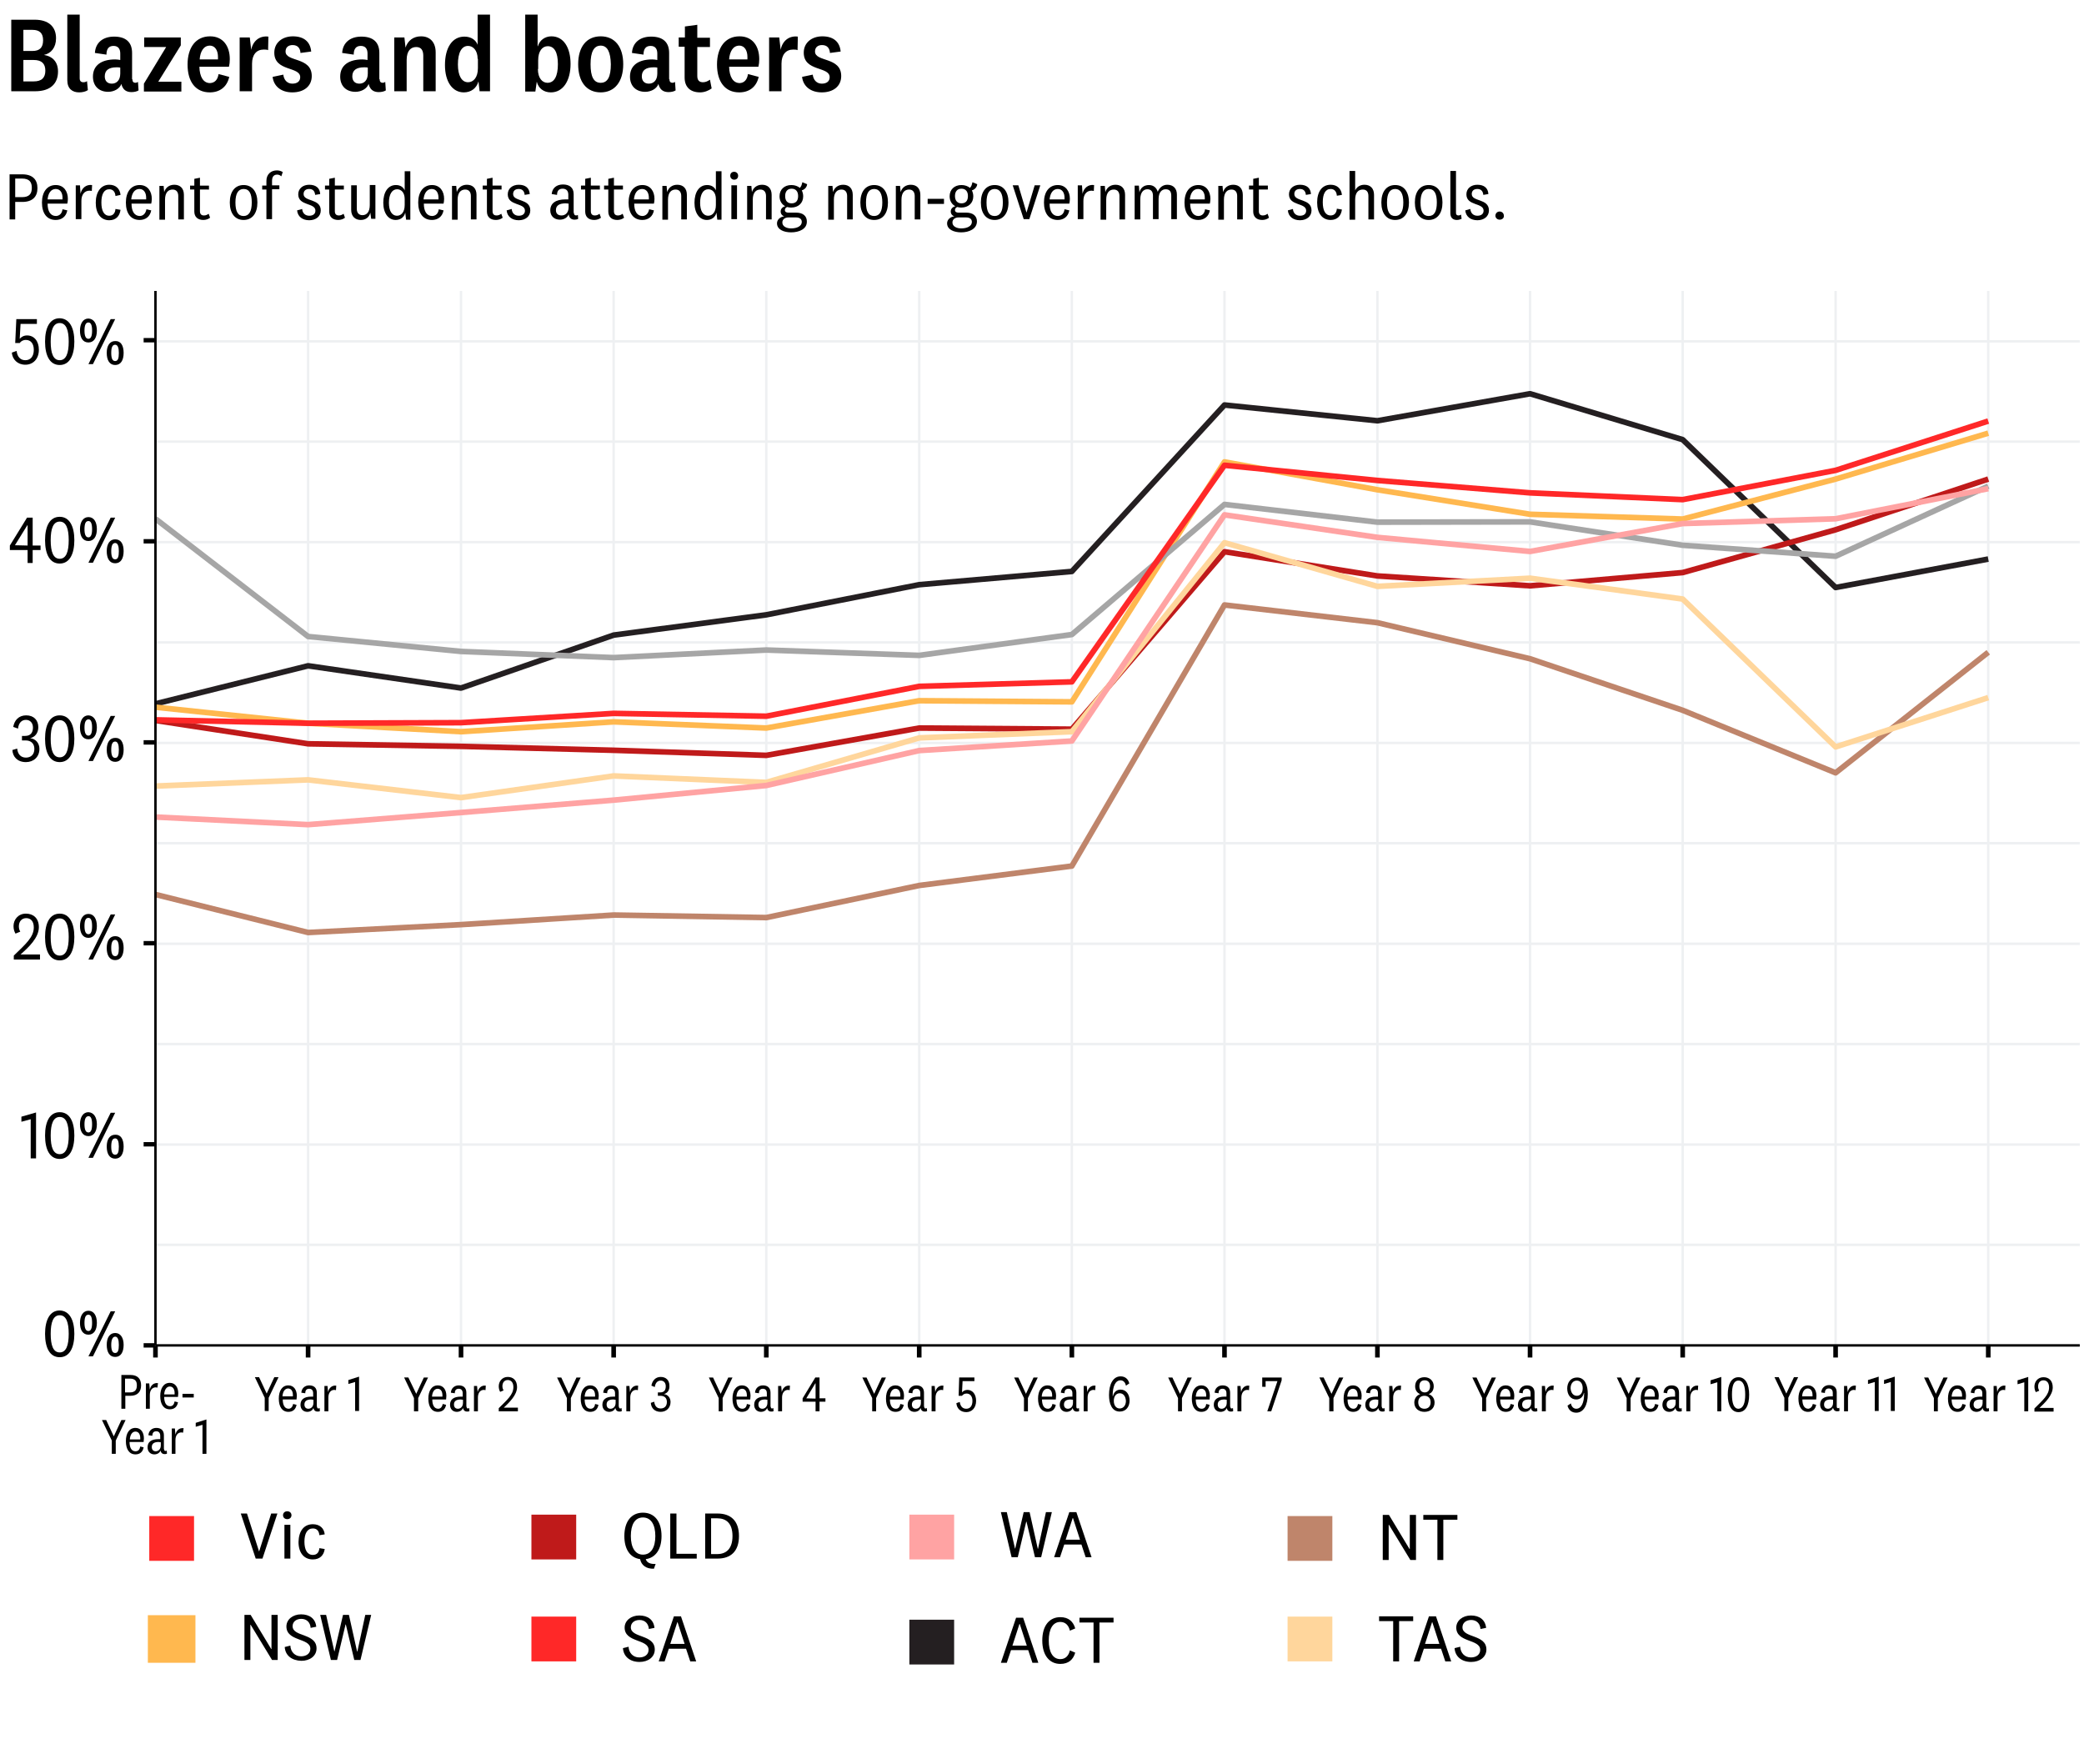 <?xml version="1.0" encoding="utf-8"?>
<!-- Generator: Adobe Illustrator 28.0.0, SVG Export Plug-In . SVG Version: 6.00 Build 0)  -->
<svg version="1.0" id="Layer_1" xmlns="http://www.w3.org/2000/svg" xmlns:xlink="http://www.w3.org/1999/xlink" x="0px" y="0px"
	 viewBox="0 0 740 626.3" style="enable-background:new 0 0 740 626.3;" xml:space="preserve">
<style type="text/css">
	.st0{fill:#FFFFFF;}
	.st1{enable-background:new    ;}
	.st2{fill:#FF2828;}
	.st3{fill:#FFB84F;stroke:#FFB84F;stroke-miterlimit:10;}
	.st4{fill:#BF1A1A;}
	.st5{fill:#FFA3A3;}
	.st6{fill:#241F21;}
	.st7{fill:#FFD69C;}
	.st8{fill:#BF856B;}
	.st9{fill:none;}
	.st10{fill:none;stroke:#000000;stroke-width:1.563;stroke-linejoin:round;stroke-miterlimit:10;}
	.st11{fill:none;stroke:#000000;stroke-width:1.643;stroke-linejoin:round;stroke-miterlimit:10;}
	.st12{fill:none;stroke:#EEF0F2;stroke-width:0.874;stroke-linejoin:round;stroke-miterlimit:10;}
	.st13{fill:none;stroke:#EEF0F2;stroke-width:0.857;stroke-linejoin:round;stroke-miterlimit:10;}
	.st14{fill:none;stroke:#241F21;stroke-width:2;stroke-linejoin:round;stroke-miterlimit:10;}
	.st15{fill:none;stroke:#FFB84F;stroke-width:2;stroke-linejoin:round;stroke-miterlimit:10;}
	.st16{fill:none;stroke:#BF856B;stroke-width:2;stroke-linejoin:round;stroke-miterlimit:10;}
	.st17{fill:none;stroke:#BF1A1A;stroke-width:2;stroke-linejoin:round;stroke-miterlimit:10;}
	.st18{fill:none;stroke:#A6A6A6;stroke-width:2;stroke-linejoin:round;stroke-miterlimit:10;}
	.st19{fill:none;stroke:#FFD69C;stroke-width:2;stroke-linejoin:round;stroke-miterlimit:10;}
	.st20{fill:none;stroke:#FF2828;stroke-width:2;stroke-linejoin:round;stroke-miterlimit:10;}
	.st21{fill:none;stroke:#FFA3A3;stroke-width:2;stroke-linejoin:round;stroke-miterlimit:10;}
	.st22{fill:none;stroke:#000000;stroke-width:0.874;stroke-linejoin:round;stroke-miterlimit:10;}
	.st23{fill:none;stroke:#000000;stroke-width:0.857;stroke-linejoin:round;stroke-miterlimit:10;}
</style>
<rect class="st0" width="740" height="626.3"/>
<g class="st1">
	<path d="M15.6,19.5c3.1,0.5,5,2.5,5,5.9c0,4.1-2.5,7-8.1,7H4V7h8.3c5,0,7.6,2.5,7.6,6.6C19.9,16.9,18.1,19,15.6,19.5L15.6,19.5z
		 M8.3,18.1h3.2c2.6,0,3.8-1.2,3.8-3.8c0-2.5-1.2-3.7-3.8-3.7H8.3V18.1z M8.3,28.9H12c2.8,0,4.1-1.3,4.1-3.8c0-2.5-1.3-3.8-4.1-3.8
		H8.3V28.9z"/>
	<path d="M31.2,32c-0.7,0.5-1.9,0.8-3.1,0.8c-2.4,0-4.2-1.3-4.2-4.3V5.2h4.4v22.6c0,1,0.5,1.4,1.3,1.4c0.5,0,0.9-0.1,1.3-0.4
		L31.2,32z"/>
	<path d="M47,28.1c0,0.9,0.4,1.3,1.1,1.3c0.3,0,0.7-0.2,0.9-0.3l0.2,3c-0.6,0.4-1.6,0.6-2.5,0.6c-1.4,0-2.5-0.5-3.1-1.6
		c-0.2-0.3-0.4-0.8-0.5-1.3c-0.6,1.7-2.6,2.8-4.7,2.8c-3.2,0-5.4-2-5.4-5.4c0-4,3-6.1,7.9-6.1c0.6,0,1.3,0.1,1.8,0.2V19
		c0-1.6-0.7-2.7-2.4-2.7c-1.7,0-2.5,1.1-2.5,3.1l-4.1-0.6c0.2-3.6,2.8-5.8,6.8-5.8c4.1,0,6.4,1.9,6.4,5.8V28.1z M42.7,24
		c-0.3-0.1-0.8-0.1-1.3-0.1c-2.7,0-4.2,1-4.2,3.2c0,1.6,0.9,2.6,2.5,2.6c1.6,0,3-1.1,3-3.6V24z"/>
	<path d="M56.2,29h8.2v3.5H51.1v-2.8L59,16.7h-7.8v-3.4h13v2.8L56.2,29z"/>
	<path d="M77.6,26.3l3.8,1c-0.8,3.6-3.4,5.5-6.9,5.5c-5,0-7.9-3.7-7.9-9.9c0-6,2.9-10,8-10c4.7,0,7,3.6,7,8.1c0,1-0.1,1.9-0.3,2.7
		H70.8c0.1,3.6,1.4,5.8,3.8,5.8C76.3,29.4,77.3,28.3,77.6,26.3z M77.4,21.1c0-0.3,0-0.6,0-0.9c0-2.1-0.9-4-2.9-4
		c-2.2,0-3.4,2.1-3.6,4.9H77.4z"/>
	<path d="M95.2,17.8c-0.4-0.2-1-0.2-1.6-0.2c-2.5,0-4.1,1.8-4.1,5v9.8h-4.4V13.3h3.6l0.5,4.4c0.6-3.2,3-5.1,6.1-4.7L95.2,17.8z"/>
	<path d="M100.6,26.5c0.2,1.9,1.4,3.2,3.2,3.2c1.7,0,2.8-0.8,2.8-2.3c0-3.9-9.2-1.9-9.2-8.7c0-3.6,2.9-5.8,6.6-5.8
		c4,0,6.2,2,6.5,5.4l-3.8,0.5c-0.1-1.7-1-2.8-2.8-2.8c-1.5,0-2.5,0.8-2.5,2.3c0,3.8,9.3,1.8,9.3,8.7c0,3.7-2.9,5.8-6.9,5.8
		c-3.9,0-6.6-2.1-7-5.5L100.6,26.5z"/>
	<path d="M134.8,28.1c0,0.9,0.4,1.3,1.1,1.3c0.3,0,0.7-0.2,0.9-0.3l0.2,3c-0.6,0.4-1.6,0.6-2.5,0.6c-1.4,0-2.5-0.5-3.1-1.6
		c-0.2-0.3-0.4-0.8-0.5-1.3c-0.6,1.7-2.6,2.8-4.7,2.8c-3.2,0-5.4-2-5.4-5.4c0-4,3-6.1,7.9-6.1c0.6,0,1.3,0.1,1.8,0.2V19
		c0-1.6-0.7-2.7-2.4-2.7c-1.7,0-2.5,1.1-2.5,3.1l-4.1-0.6c0.2-3.6,2.8-5.8,6.8-5.8c4.1,0,6.4,1.9,6.4,5.8V28.1z M130.6,24
		c-0.3-0.1-0.8-0.1-1.3-0.1c-2.7,0-4.2,1-4.2,3.2c0,1.6,0.9,2.6,2.5,2.6c1.6,0,3-1.1,3-3.6V24z"/>
	<path d="M144,16.9c0.8-2.5,2.8-4,5.5-4c3.2,0,5.2,2.1,5.2,5.7v13.8h-4.4V19.8c0-1.9-0.7-3.1-2.5-3.1c-1.9,0-3.4,1.3-3.4,4.6v11.1
		h-4.4V13.3h3.6L144,16.9z"/>
	<path d="M169.9,28.9c-0.7,2.5-2.7,3.9-5.2,3.9c-4,0-6.7-3.7-6.7-9.7c0-6.2,2.6-10.1,6.9-10.1c2.5,0,4.1,1.3,4.7,2.9V5.2h4.4v27.2
		h-3.7L169.9,28.9z M169.6,20.9c0-3-1.6-4.6-3.4-4.6c-2.3,0-3.6,2.4-3.6,6.6c0,3.9,1.3,6.3,3.6,6.3c1.9,0,3.5-1.7,3.5-5V20.9z"/>
	<path d="M191,16.4c0.6-2.1,2.5-3.5,4.8-3.5c4.4,0,6.8,4.1,6.8,9.8c0,5.9-2.6,10.1-7,10.1c-2.5,0-4.4-1.4-5-3.8l-0.5,3.5h-3.6V5.2
		h4.4V16.4z M191,24.5c0,3.3,1.6,4.9,3.4,4.9c2.4,0,3.7-2.3,3.7-6.6c0-4.3-1.3-6.4-3.6-6.4c-1.9,0-3.4,1.7-3.4,5V24.5z"/>
	<path d="M213.3,32.8c-5,0-8-3.7-8-10c0-6.2,3-9.9,8-9.9c5,0,8,3.7,8,9.9C221.3,29.1,218.2,32.8,213.3,32.8z M213.3,16.2
		c-2.4,0-3.6,2.2-3.6,6.6c0,4.4,1.1,6.6,3.6,6.6c2.5,0,3.6-2.2,3.6-6.6C216.8,18.5,215.7,16.2,213.3,16.2z"/>
	<path d="M237.7,28.1c0,0.9,0.4,1.3,1.1,1.3c0.3,0,0.7-0.2,0.9-0.3l0.2,3c-0.6,0.4-1.6,0.6-2.5,0.6c-1.4,0-2.5-0.5-3.1-1.6
		c-0.2-0.3-0.4-0.8-0.5-1.3c-0.6,1.7-2.6,2.8-4.7,2.8c-3.2,0-5.4-2-5.4-5.4c0-4,3-6.1,7.9-6.1c0.6,0,1.3,0.1,1.8,0.2V19
		c0-1.6-0.7-2.7-2.4-2.7c-1.7,0-2.5,1.1-2.5,3.1l-4.1-0.6c0.2-3.6,2.8-5.8,6.8-5.8c4.1,0,6.4,1.9,6.4,5.8V28.1z M233.4,24
		c-0.3-0.1-0.8-0.1-1.3-0.1c-2.7,0-4.2,1-4.2,3.2c0,1.6,0.9,2.6,2.5,2.6c1.6,0,3-1.1,3-3.6V24z"/>
	<path d="M252.7,31.4c-1.1,0.8-2.6,1.4-4.1,1.4c-3.4,0-5.5-1.8-5.5-5.3V16.6h-2.1v-3.3h2.2V9.4l4.4-0.6v4.6h4.5v3.3h-4.5V27
		c0,1.6,0.8,2.2,2,2.2c0.9,0,1.6-0.3,2.5-0.9L252.7,31.4z"/>
	<path d="M265.6,26.3l3.8,1c-0.8,3.6-3.4,5.5-6.9,5.5c-5,0-7.9-3.7-7.9-9.9c0-6,2.9-10,8-10c4.7,0,7,3.6,7,8.1c0,1-0.1,1.9-0.3,2.7
		h-10.4c0.1,3.6,1.4,5.8,3.8,5.8C264.3,29.4,265.3,28.3,265.6,26.3z M265.4,21.1c0-0.3,0-0.6,0-0.9c0-2.1-0.9-4-2.9-4
		c-2.2,0-3.4,2.1-3.6,4.9H265.4z"/>
	<path d="M283.2,17.8c-0.4-0.2-1-0.2-1.6-0.2c-2.5,0-4.1,1.8-4.1,5v9.8h-4.4V13.3h3.6l0.5,4.4c0.6-3.2,3-5.1,6.1-4.7L283.2,17.8z"/>
	<path d="M288.6,26.5c0.2,1.9,1.4,3.2,3.2,3.2c1.7,0,2.8-0.8,2.8-2.3c0-3.9-9.2-1.9-9.2-8.7c0-3.6,2.9-5.8,6.6-5.8
		c4,0,6.2,2,6.5,5.4l-3.8,0.5c-0.1-1.7-1-2.8-2.8-2.8c-1.5,0-2.5,0.8-2.5,2.3c0,3.8,9.3,1.8,9.3,8.7c0,3.7-2.9,5.8-6.9,5.8
		c-3.9,0-6.6-2.1-7-5.5L288.6,26.5z"/>
</g>
<g class="st1">
	<path d="M5.4,71.7v6.2h-2v-16h4.5c3.7,0,5.4,1.9,5.4,4.9c0,3-1.7,4.9-5.4,4.9H5.4z M7.8,63.4H5.4V70h2.4c2.6,0,3.5-1.2,3.5-3.3
		C11.3,64.6,10.4,63.4,7.8,63.4z"/>
	<path d="M22.2,74.3l1.7,0.4c-0.4,2.2-2,3.4-4.1,3.4c-3.2,0-4.9-2.4-4.9-6.2c0-3.7,1.8-6.2,4.9-6.2c2.9,0,4.3,2.3,4.3,4.9
		c0,0.7-0.1,1.2-0.2,1.7h-7c0,2.7,1,4.4,3,4.4C21.2,76.6,22,75.8,22.2,74.3z M22.2,70.8c0-0.2,0-0.5,0-0.6c0-1.6-0.7-3.1-2.4-3.1
		c-1.7,0-2.7,1.5-2.9,3.7H22.2z"/>
	<path d="M32.6,67.8c-0.2,0-0.5-0.1-0.8-0.1c-1.8,0-2.9,1.4-2.9,3.6v6.5h-2v-12h1.5l0.2,3c0.4-2,2-3.4,4.1-3.1L32.6,67.8z"/>
	<path d="M38.8,65.6c2.4,0,3.8,1.5,4,3.6L41,69.6c-0.1-1.4-0.8-2.4-2.2-2.4c-1.9,0-2.8,1.8-2.8,4.7s0.9,4.7,2.8,4.7
		c1.4,0,2.1-1,2.2-2.4l1.8,0.3c-0.3,2.2-1.6,3.7-4,3.7c-3,0-4.8-2.4-4.8-6.2S35.8,65.6,38.8,65.6z"/>
	<path d="M52,74.3l1.7,0.4c-0.4,2.2-2,3.4-4.1,3.4c-3.2,0-4.9-2.4-4.9-6.2c0-3.7,1.8-6.2,4.9-6.2c2.9,0,4.3,2.3,4.3,4.9
		c0,0.7-0.1,1.2-0.2,1.7h-7c0,2.7,1,4.4,3,4.4C50.9,76.6,51.7,75.8,52,74.3z M51.9,70.8c0-0.2,0-0.5,0-0.6c0-1.6-0.7-3.1-2.4-3.1
		c-1.7,0-2.7,1.5-2.9,3.7H51.9z"/>
	<path d="M58.3,68.2c0.5-1.6,1.8-2.6,3.6-2.6c2.1,0,3.4,1.3,3.4,3.6v8.7h-2v-8.3c0-1.3-0.6-2.3-2-2.3c-1.5,0-2.7,1-2.7,3.6v7.1h-2
		v-12h1.5L58.3,68.2z"/>
	<path d="M74.6,77.3c-0.6,0.5-1.5,0.8-2.4,0.8c-2,0-3.2-1.1-3.2-3v-7.8h-1.5v-1.4H69v-2.4l2-0.4v2.8h3.2v1.4H71V75
		c0,1.1,0.6,1.5,1.4,1.5c0.7,0,1.1-0.2,1.7-0.6L74.6,77.3z"/>
	<path d="M86.5,78.1c-3.1,0-4.9-2.4-4.9-6.2s1.8-6.2,4.9-6.2c3.1,0,4.9,2.4,4.9,6.2S89.6,78.1,86.5,78.1z M86.5,67.1
		c-1.9,0-2.9,1.6-2.9,4.8s0.9,4.8,2.9,4.8c1.9,0,2.9-1.6,2.9-4.8S88.5,67.1,86.5,67.1z"/>
	<path d="M93.1,67.3v-1.4h1.5v-1.7c0-2.3,1.6-3.7,3.7-3.7c0.8,0,1.5,0.2,2.1,0.6l-0.5,1.5C99.4,62.2,99,62,98.4,62
		c-1.2,0-1.8,0.8-1.8,2.2v1.6h2.6v1.4h-2.6v10.6h-2V67.3H93.1z"/>
	<path d="M107.3,74.2c0.1,1.4,1,2.4,2.5,2.4c1.3,0,2.2-0.6,2.2-1.8c0-2.9-6.1-1.6-6.1-5.8c0-2.1,1.7-3.4,3.9-3.4
		c2.4,0,3.8,1.2,3.9,3.3l-1.8,0.3c-0.1-1.2-0.7-2.1-2.1-2.1c-1.2,0-2,0.6-2,1.8c0,2.8,6.1,1.5,6.1,5.8c0,2.2-1.8,3.5-4.1,3.5
		c-2.4,0-4.1-1.3-4.3-3.5L107.3,74.2z"/>
	<path d="M122.5,77.3c-0.6,0.5-1.5,0.8-2.4,0.8c-2,0-3.2-1.1-3.2-3v-7.8h-1.5v-1.4h1.5v-2.4l2-0.4v2.8h3.2v1.4h-3.2V75
		c0,1.1,0.6,1.5,1.4,1.5c0.7,0,1.1-0.2,1.7-0.6L122.5,77.3z"/>
	<path d="M131.5,75.5c-0.4,1.7-1.7,2.6-3.4,2.6c-1.9,0-3.4-1.2-3.4-3.6v-8.7h2v8.4c0,1.3,0.7,2.2,2,2.2c1.5,0,2.6-1.1,2.6-3.6v-7.1
		h2v12h-1.5L131.5,75.5z"/>
	<path d="M143.9,75.5c-0.4,1.7-1.8,2.6-3.4,2.6c-2.6,0-4.4-2.4-4.4-6.1c0-3.7,1.6-6.3,4.5-6.3c1.7,0,2.7,0.9,3.1,1.9v-6.8h2v17.2
		h-1.5L143.9,75.5z M143.7,70.7c0-2.4-1.3-3.5-2.7-3.5c-1.8,0-2.9,1.8-2.9,4.8c0,2.8,1,4.6,2.9,4.6c1.4,0,2.7-1.2,2.7-3.8V70.7z"/>
	<path d="M155.8,74.3l1.7,0.4c-0.4,2.2-2,3.4-4.1,3.4c-3.2,0-4.9-2.4-4.9-6.2c0-3.7,1.8-6.2,4.9-6.2c2.9,0,4.3,2.3,4.3,4.9
		c0,0.7-0.1,1.2-0.2,1.7h-7c0,2.7,1,4.4,3,4.4C154.8,76.6,155.6,75.8,155.8,74.3z M155.7,70.8c0-0.2,0-0.5,0-0.6
		c0-1.6-0.7-3.1-2.4-3.1c-1.7,0-2.7,1.5-2.9,3.7H155.7z"/>
	<path d="M162.2,68.2c0.5-1.6,1.8-2.6,3.6-2.6c2.1,0,3.4,1.3,3.4,3.6v8.7h-2v-8.3c0-1.3-0.6-2.3-2-2.3c-1.5,0-2.7,1-2.7,3.6v7.1h-2
		v-12h1.5L162.2,68.2z"/>
	<path d="M178.5,77.3c-0.6,0.5-1.5,0.8-2.4,0.8c-2,0-3.2-1.1-3.2-3v-7.8h-1.5v-1.4h1.5v-2.4l2-0.4v2.8h3.2v1.4h-3.2V75
		c0,1.1,0.6,1.5,1.4,1.5c0.7,0,1.1-0.2,1.7-0.6L178.5,77.3z"/>
	<path d="M181.7,74.2c0.1,1.4,1,2.4,2.5,2.4c1.3,0,2.2-0.6,2.2-1.8c0-2.9-6.1-1.6-6.1-5.8c0-2.1,1.7-3.4,3.9-3.4
		c2.4,0,3.8,1.2,3.9,3.3l-1.8,0.3c-0.1-1.2-0.7-2.1-2.1-2.1c-1.2,0-2,0.6-2,1.8c0,2.8,6.1,1.5,6.1,5.8c0,2.2-1.8,3.5-4.1,3.5
		c-2.4,0-4.1-1.3-4.3-3.5L181.7,74.2z"/>
	<path d="M203.8,75.6c0,0.6,0.3,0.9,0.8,0.9c0.2,0,0.5-0.1,0.6-0.2l0.1,1.4c-0.3,0.2-0.8,0.3-1.3,0.3c-0.8,0-1.4-0.3-1.8-1
		c-0.1-0.2-0.2-0.5-0.3-0.9c-0.4,1.2-1.7,1.9-3.1,1.9c-2,0-3.4-1.3-3.4-3.3c0-2.5,1.9-3.9,5.4-3.9c0.3,0,0.7,0,1,0v-1.7
		c0-1.2-0.6-2.1-2-2.1c-1.4,0-2,0.8-2,2.2l-1.9-0.3c0.2-2.2,1.8-3.4,4-3.4c2.3,0,3.8,1.1,3.8,3.4V75.6z M201.9,72.3
		c-0.3,0-0.6-0.1-1-0.1c-2.2,0-3.5,0.7-3.5,2.4c0,1.2,0.7,1.9,2,1.9c1.3,0,2.5-0.9,2.5-2.9V72.3z"/>
	<path d="M213.4,77.3c-0.6,0.5-1.5,0.8-2.4,0.8c-2,0-3.2-1.1-3.2-3v-7.8h-1.5v-1.4h1.5v-2.4l2-0.4v2.8h3.2v1.4h-3.2V75
		c0,1.1,0.6,1.5,1.4,1.5c0.7,0,1.1-0.2,1.7-0.6L213.4,77.3z"/>
	<path d="M221.6,77.3c-0.6,0.5-1.5,0.8-2.4,0.8c-2,0-3.2-1.1-3.2-3v-7.8h-1.5v-1.4h1.5v-2.4l2-0.4v2.8h3.2v1.4H218V75
		c0,1.1,0.6,1.5,1.4,1.5c0.7,0,1.1-0.2,1.7-0.6L221.6,77.3z"/>
	<path d="M230.5,74.3l1.7,0.4c-0.4,2.2-2,3.4-4.1,3.4c-3.2,0-4.9-2.4-4.9-6.2c0-3.7,1.8-6.2,4.9-6.2c2.9,0,4.3,2.3,4.3,4.9
		c0,0.7-0.1,1.2-0.2,1.7h-7c0,2.7,1,4.4,3,4.4C229.4,76.6,230.2,75.8,230.5,74.3z M230.4,70.8c0-0.2,0-0.5,0-0.6
		c0-1.6-0.7-3.1-2.4-3.1c-1.7,0-2.7,1.5-2.9,3.7H230.4z"/>
	<path d="M236.9,68.2c0.5-1.6,1.8-2.6,3.6-2.6c2.1,0,3.4,1.3,3.4,3.6v8.7h-2v-8.3c0-1.3-0.6-2.3-2-2.3c-1.5,0-2.7,1-2.7,3.6v7.1h-2
		v-12h1.5L236.9,68.2z"/>
	<path d="M254.4,75.5c-0.4,1.7-1.8,2.6-3.4,2.6c-2.6,0-4.4-2.4-4.4-6.1c0-3.7,1.6-6.3,4.5-6.3c1.7,0,2.7,0.9,3.1,1.9v-6.8h2v17.2
		h-1.5L254.4,75.5z M254.2,70.7c0-2.4-1.3-3.5-2.7-3.5c-1.8,0-2.9,1.8-2.9,4.8c0,2.8,1,4.6,2.9,4.6c1.4,0,2.7-1.2,2.7-3.8V70.7z"/>
	<path d="M260.7,63.8c-0.8,0-1.4-0.6-1.4-1.4s0.5-1.4,1.4-1.4c0.8,0,1.4,0.6,1.4,1.4S261.6,63.8,260.7,63.8z M261.7,65.8v12h-2v-12
		H261.7z"/>
	<path d="M267,68.2c0.5-1.6,1.8-2.6,3.6-2.6c2.1,0,3.4,1.3,3.4,3.6v8.7h-2v-8.3c0-1.3-0.6-2.3-2-2.3c-1.5,0-2.7,1-2.7,3.6v7.1h-2
		v-12h1.5L267,68.2z"/>
	<path d="M280.9,82.5c-2.6,0-5-1-5-3.2c0-1.3,1.1-2.3,2.6-2.5c-0.8-0.2-1.3-0.9-1.3-1.7c0-1,0.7-1.6,1.6-1.9c-1.2-0.6-2-1.9-2-3.5
		c0-2.4,1.7-4,4.2-4c1.2,0,2.3,0.4,3,1c0.5-0.4,0.7-1.1,0.9-2l1.7,0.7c-0.1,1.1-0.9,1.9-1.9,2.2c0.3,0.6,0.5,1.3,0.5,2.1
		c0,2.4-1.7,4-4.3,4c-0.5,0-1-0.1-1.4-0.2c-0.5,0.2-0.8,0.6-0.8,1.1c0,0.6,0.5,0.9,1.2,0.9h2.8c2.4,0,3.8,1.2,3.8,3.1
		C286.6,81.3,283.8,82.5,280.9,82.5z M280.9,81.1c2.1,0,3.8-0.8,3.8-2.3c0-1-0.7-1.6-2.1-1.6H280c-1.3,0-2.2,0.7-2.2,1.8
		C277.8,80.4,279.3,81.1,280.9,81.1z M281.1,72.2c1.5,0,2.3-0.9,2.3-2.6s-0.9-2.6-2.3-2.6c-1.4,0-2.3,0.9-2.3,2.6
		S279.6,72.2,281.1,72.2z"/>
	<path d="M295.8,68.2c0.5-1.6,1.8-2.6,3.6-2.6c2.1,0,3.4,1.3,3.4,3.6v8.7h-2v-8.3c0-1.3-0.6-2.3-2-2.3c-1.5,0-2.7,1-2.7,3.6v7.1h-2
		v-12h1.5L295.8,68.2z"/>
	<path d="M310.4,78.1c-3.1,0-4.9-2.4-4.9-6.2s1.8-6.2,4.9-6.2c3.1,0,4.9,2.4,4.9,6.2S313.5,78.1,310.4,78.1z M310.4,67.1
		c-1.9,0-2.9,1.6-2.9,4.8s0.9,4.8,2.9,4.8c1.9,0,2.9-1.6,2.9-4.8S312.3,67.1,310.4,67.1z"/>
	<path d="M319.8,68.2c0.5-1.6,1.8-2.6,3.6-2.6c2.1,0,3.4,1.3,3.4,3.6v8.7h-2v-8.3c0-1.3-0.6-2.3-2-2.3c-1.5,0-2.7,1-2.7,3.6v7.1h-2
		v-12h1.5L319.8,68.2z"/>
	<path d="M329.4,70.6h5.8v1.8h-5.8V70.6z"/>
	<path d="M341.3,82.5c-2.6,0-5-1-5-3.2c0-1.3,1.1-2.3,2.6-2.5c-0.8-0.2-1.3-0.9-1.3-1.7c0-1,0.7-1.6,1.6-1.9c-1.2-0.6-2-1.9-2-3.5
		c0-2.4,1.7-4,4.2-4c1.2,0,2.3,0.4,3,1c0.5-0.4,0.7-1.1,0.9-2l1.7,0.7c-0.1,1.1-0.9,1.9-1.9,2.2c0.3,0.6,0.5,1.3,0.5,2.1
		c0,2.4-1.7,4-4.3,4c-0.5,0-1-0.1-1.4-0.2c-0.5,0.2-0.8,0.6-0.8,1.1c0,0.6,0.5,0.9,1.2,0.9h2.8c2.4,0,3.8,1.2,3.8,3.1
		C346.9,81.3,344.1,82.5,341.3,82.5z M341.3,81.1c2.1,0,3.8-0.8,3.8-2.3c0-1-0.7-1.6-2.1-1.6h-2.6c-1.3,0-2.2,0.7-2.2,1.8
		C338.2,80.4,339.7,81.1,341.3,81.1z M341.4,72.2c1.5,0,2.3-0.9,2.3-2.6s-0.9-2.6-2.3-2.6c-1.4,0-2.3,0.9-2.3,2.6
		S340,72.2,341.4,72.2z"/>
	<path d="M353.2,78.1c-3.1,0-4.9-2.4-4.9-6.2s1.8-6.2,4.9-6.2c3.1,0,4.9,2.4,4.9,6.2S356.2,78.1,353.2,78.1z M353.2,67.1
		c-1.9,0-2.9,1.6-2.9,4.8s0.9,4.8,2.9,4.8c1.9,0,2.9-1.6,2.9-4.8S355.1,67.1,353.2,67.1z"/>
	<path d="M364.5,75.5l2.9-9.7h2l-3.9,12h-2l-3.9-12h2L364.5,75.5L364.5,75.5z"/>
	<path d="M378,74.3l1.7,0.4c-0.4,2.2-2,3.4-4.1,3.4c-3.2,0-4.9-2.4-4.9-6.2c0-3.7,1.8-6.2,4.9-6.2c2.9,0,4.3,2.3,4.3,4.9
		c0,0.7-0.1,1.2-0.2,1.7h-7c0,2.7,1,4.4,3,4.4C377,76.6,377.8,75.8,378,74.3z M378,70.8c0-0.2,0-0.5,0-0.6c0-1.6-0.7-3.1-2.4-3.1
		c-1.7,0-2.7,1.5-2.9,3.7H378z"/>
	<path d="M388.4,67.8c-0.2,0-0.5-0.1-0.8-0.1c-1.8,0-2.9,1.4-2.9,3.6v6.5h-2v-12h1.5l0.2,3c0.4-2,2-3.4,4.1-3.1L388.4,67.8z"/>
	<path d="M392.5,68.2c0.5-1.6,1.8-2.6,3.6-2.6c2.1,0,3.4,1.3,3.4,3.6v8.7h-2v-8.3c0-1.3-0.6-2.3-2-2.3c-1.5,0-2.7,1-2.7,3.6v7.1h-2
		v-12h1.5L392.5,68.2z"/>
	<path d="M414.5,65.6c2.1,0,3.4,1.3,3.4,3.5v8.7h-2v-8.3c0-1.4-0.5-2.3-2-2.3c-1.3,0-2.5,1-2.5,3.5v7.1h-2v-8.3c0-1.4-0.6-2.3-2-2.3
		c-1.3,0-2.5,1-2.5,3.6v7.1h-2v-12h1.5l0.2,2.4c0.4-1.7,1.7-2.6,3.4-2.6c1.6,0,2.7,1,3.1,2.4C411.7,66.6,412.9,65.6,414.5,65.6z"/>
	<path d="M427.9,74.3l1.7,0.4c-0.4,2.2-2,3.4-4.1,3.4c-3.2,0-4.9-2.4-4.9-6.2c0-3.7,1.8-6.2,4.9-6.2c2.9,0,4.3,2.3,4.3,4.9
		c0,0.7-0.1,1.2-0.2,1.7h-7c0.1,2.7,1,4.4,3,4.4C426.9,76.6,427.7,75.8,427.9,74.3z M427.8,70.8c0-0.2,0-0.5,0-0.6
		c0-1.6-0.7-3.1-2.4-3.1c-1.7,0-2.7,1.5-2.9,3.7H427.8z"/>
	<path d="M434.3,68.2c0.5-1.6,1.8-2.6,3.6-2.6c2.1,0,3.4,1.3,3.4,3.6v8.7h-2v-8.3c0-1.3-0.6-2.3-2-2.3c-1.5,0-2.7,1-2.7,3.6v7.1h-2
		v-12h1.5L434.3,68.2z"/>
	<path d="M450.6,77.3c-0.6,0.5-1.5,0.8-2.4,0.8c-2,0-3.2-1.1-3.2-3v-7.8h-1.5v-1.4h1.5v-2.4l2-0.4v2.8h3.2v1.4H447V75
		c0,1.1,0.6,1.5,1.4,1.5c0.7,0,1.1-0.2,1.7-0.6L450.6,77.3z"/>
	<path d="M459.1,74.2c0.1,1.4,1,2.4,2.5,2.4c1.3,0,2.2-0.6,2.2-1.8c0-2.9-6.1-1.6-6.1-5.8c0-2.1,1.7-3.4,3.9-3.4
		c2.4,0,3.8,1.2,3.9,3.3l-1.8,0.3c-0.1-1.2-0.7-2.1-2.1-2.1c-1.2,0-2,0.6-2,1.8c0,2.8,6.1,1.5,6.1,5.8c0,2.2-1.8,3.5-4.1,3.5
		c-2.4,0-4.1-1.3-4.3-3.5L459.1,74.2z"/>
	<path d="M472.5,65.6c2.4,0,3.8,1.5,4,3.6l-1.8,0.3c-0.1-1.4-0.8-2.4-2.2-2.4c-1.9,0-2.8,1.8-2.8,4.7s0.9,4.7,2.8,4.7
		c1.4,0,2.1-1,2.2-2.4l1.8,0.3c-0.3,2.2-1.6,3.7-4,3.7c-3,0-4.8-2.4-4.8-6.2S469.4,65.6,472.5,65.6z"/>
	<path d="M481.1,67.8c0.6-1.4,1.8-2.2,3.4-2.2c2.1,0,3.4,1.3,3.4,3.6v8.7h-2v-8.3c0-1.4-0.6-2.3-2-2.3c-1.5,0-2.7,1-2.7,3.6v7.1h-2
		V60.7h2V67.8z"/>
	<path d="M495.4,78.1c-3.1,0-4.9-2.4-4.9-6.2s1.8-6.2,4.9-6.2s4.9,2.4,4.9,6.2S498.5,78.1,495.4,78.1z M495.4,67.1
		c-1.9,0-2.9,1.6-2.9,4.8s0.9,4.8,2.9,4.8c1.9,0,2.9-1.6,2.9-4.8S497.3,67.1,495.4,67.1z"/>
	<path d="M507.3,78.1c-3.1,0-4.9-2.4-4.9-6.2s1.8-6.2,4.9-6.2c3.1,0,4.9,2.4,4.9,6.2S510.4,78.1,507.3,78.1z M507.3,67.1
		c-1.9,0-2.9,1.6-2.9,4.8s0.9,4.8,2.9,4.8s2.9-1.6,2.9-4.8S509.3,67.1,507.3,67.1z"/>
	<path d="M519,77.7c-0.4,0.2-1.1,0.4-1.7,0.4c-1.4,0-2.3-0.8-2.3-2.4v-15h2v14.9c0,0.6,0.3,0.9,0.9,0.9c0.3,0,0.6-0.1,0.9-0.3
		L519,77.7z"/>
	<path d="M522.1,74.2c0.1,1.4,1,2.4,2.5,2.4c1.3,0,2.2-0.6,2.2-1.8c0-2.9-6.1-1.6-6.1-5.8c0-2.1,1.7-3.4,3.9-3.4
		c2.4,0,3.8,1.2,3.9,3.3l-1.8,0.3c-0.1-1.2-0.7-2.1-2.1-2.1c-1.2,0-2,0.6-2,1.8c0,2.8,6.1,1.5,6.1,5.8c0,2.2-1.8,3.5-4.1,3.5
		c-2.4,0-4.1-1.3-4.3-3.5L522.1,74.2z"/>
	<path d="M532.5,78c-0.8,0-1.5-0.6-1.5-1.4c0-0.8,0.6-1.5,1.5-1.5c0.8,0,1.5,0.6,1.5,1.5C534.1,77.4,533.4,78,532.5,78z"/>
</g>
<g>
	<g class="st1">
		<path d="M96.3,537.4h2.2l-5.3,16h-2.4l-5.3-16h2.2l4.3,13.5H92L96.3,537.4z"/>
		<path d="M102,539.4c-0.9,0-1.5-0.6-1.5-1.4c0-0.8,0.6-1.4,1.5-1.4s1.5,0.6,1.5,1.4C103.5,538.8,102.9,539.4,102,539.4z
			 M103.1,541.4v12H101v-12H103.1z"/>
		<path d="M111.1,541.2c2.5,0,4,1.5,4.2,3.6l-1.9,0.3c-0.1-1.4-0.8-2.4-2.3-2.4c-2,0-3,1.8-3,4.7c0,2.9,1,4.7,3,4.7
			c1.5,0,2.2-1,2.3-2.4l1.9,0.3c-0.3,2.2-1.7,3.7-4.2,3.7c-3.2,0-5.1-2.4-5.1-6.2C106.1,543.6,107.9,541.2,111.1,541.2z"/>
	</g>
	<g class="st1">
		<path d="M96.5,573.4h2.1v16h-2L89,576.9h-0.1v12.5h-2.1v-16h2.2l7.3,12.1h0.1V573.4z"/>
		<path d="M101.1,584.8l2-0.5c0.1,2.2,1.6,3.8,3.8,3.8c1.9,0,3.3-1,3.3-2.7c0-3.9-8.5-2.5-8.5-7.9c0-2.5,2.3-4.3,5.2-4.3
			c3,0,5.1,1.5,5.4,4.4l-2,0.4c-0.1-1.8-1.3-3.2-3.3-3.2c-1.9,0-3.1,1.1-3.1,2.6c0,3.9,8.5,2.4,8.5,7.9c0,2.7-2.4,4.4-5.4,4.4
			C103.6,589.6,101.3,587.8,101.1,584.8z"/>
		<path d="M123.9,573.4l2.9,13h0.1l2.8-13h2.1l-3.8,16h-2.2l-3-12.6h-0.1l-3,12.6h-2.2l-3.8-16h2.1l2.9,12.9h0.1l3-12.9H123.9z"/>
	</g>
	<rect x="53" y="538.3" class="st2" width="15.9" height="15.9"/>
	<rect x="53" y="574" class="st3" width="15.9" height="15.9"/>
</g>
<g>
	<g class="st1">
		<path d="M221.2,585.2l2-0.5c0.1,2.2,1.6,3.8,3.8,3.8c1.9,0,3.3-1,3.3-2.7c0-3.9-8.5-2.5-8.5-7.9c0-2.5,2.3-4.3,5.2-4.3
			c3,0,5.1,1.5,5.4,4.4l-2,0.4c-0.1-1.8-1.3-3.2-3.3-3.2c-1.9,0-3.1,1.1-3.1,2.6c0,3.9,8.5,2.4,8.5,7.9c0,2.7-2.4,4.4-5.4,4.4
			C223.7,590.1,221.4,588.2,221.2,585.2z"/>
		<path d="M243.6,585.4h-6.1l-1.5,4.5h-2.1l5.4-16h2.5l5.4,16h-2.1L243.6,585.4z M238,583.7h5.1l-2.5-7.7h-0.1L238,583.7z"/>
	</g>
	<rect x="188.7" y="574" class="st2" width="15.9" height="15.9"/>
	<g class="st1">
		<path d="M227.3,553.6c-3.5-0.5-5.6-3.4-5.6-8.2c0-5.2,2.5-8.3,6.6-8.3c4.1,0,6.6,3.1,6.6,8.3c0,4.7-2.1,7.7-5.6,8.2
			c0.4,1.3,1.7,1.8,3.5,1.7l-0.6,1.7C229.4,557.1,227.7,555.7,227.3,553.6z M224,545.4c0,4,1.5,6.6,4.3,6.6c2.9,0,4.4-2.6,4.4-6.6
			s-1.5-6.6-4.4-6.6C225.4,538.8,224,541.4,224,545.4z"/>
		<path d="M240.2,537.4v14.3h7.2v1.7h-9.4v-16H240.2z"/>
		<path d="M250.4,537.4h4.4c4.7,0,7.6,2.6,7.6,8s-2.9,8-7.6,8h-4.4V537.4z M252.5,551.8h2.2c3.1,0,5.4-1.8,5.4-6.4s-2.3-6.3-5.4-6.3
			h-2.2V551.8z"/>
	</g>
	<rect x="188.7" y="537.8" class="st4" width="15.9" height="15.9"/>
</g>
<g>
	<g class="st1">
		<path d="M365.6,536.9l2.9,13h0.1l2.8-13h2.1l-3.8,16h-2.2l-3-12.6h-0.1l-3,12.6h-2.2l-3.8-16h2.1l2.9,12.9h0.1l3-12.9H365.6z"/>
		<path d="M384,548.4h-6.1l-1.5,4.5h-2.1l5.4-16h2.5l5.4,16h-2.1L384,548.4z M378.4,546.7h5.1L381,539h-0.1L378.4,546.7z"/>
	</g>
	<g class="st1">
		<path d="M365.1,585.9H359l-1.5,4.5h-2.1l5.4-16h2.5l5.4,16h-2.1L365.1,585.9z M359.5,584.3h5.1l-2.5-7.7H362L359.5,584.3z"/>
		<path d="M376.5,574.2c3,0,4.6,1.6,5.3,4l-1.9,0.8c-0.4-1.8-1.5-3.1-3.4-3.1c-2.7,0-4.1,2.6-4.1,6.6s1.4,6.6,4.1,6.6
			c1.9,0,3-1.3,3.4-3.1l1.9,0.8c-0.7,2.4-2.3,4-5.3,4c-3.8,0-6.4-3-6.4-8.3C370.1,577.1,372.7,574.2,376.5,574.2z"/>
		<path d="M388.3,590.4v-14.3h-5v-1.7h12.1v1.7h-5v14.3H388.3z"/>
	</g>
	<rect x="322.9" y="537.8" class="st5" width="15.9" height="15.9"/>
	<rect x="322.9" y="575.1" class="st6" width="15.9" height="15.9"/>
</g>
<g>
	<g class="st1">
		<path d="M494.7,589.9v-14.3h-5v-1.7h12.1v1.7h-5v14.3H494.7z"/>
		<path d="M511.7,585.4h-6.1l-1.5,4.5H502l5.4-16h2.5l5.4,16h-2.1L511.7,585.4z M506,583.7h5.1l-2.5-7.7h-0.1L506,583.7z"/>
		<path d="M516.5,585.2l2-0.5c0.1,2.2,1.6,3.8,3.8,3.8c1.9,0,3.3-1,3.3-2.7c0-3.9-8.5-2.5-8.5-7.9c0-2.5,2.3-4.3,5.2-4.3
			c3,0,5.1,1.5,5.4,4.4l-2,0.4c-0.1-1.8-1.3-3.2-3.3-3.2c-1.9,0-3.1,1.1-3.1,2.6c0,3.9,8.5,2.4,8.5,7.9c0,2.7-2.4,4.4-5.4,4.4
			C519,590.1,516.7,588.2,516.5,585.2z"/>
	</g>
	<rect x="457.2" y="574" class="st7" width="15.9" height="15.9"/>
	<g class="st1">
		<path d="M500.7,537.9h2.1v16h-2l-7.6-12.5h-0.1v12.5h-2.1v-16h2.2l7.3,12.1h0.1V537.9z"/>
		<path d="M510.4,553.9v-14.3h-5v-1.7h12.1v1.7h-5v14.3H510.4z"/>
	</g>
	<rect x="457.2" y="538.3" class="st8" width="15.9" height="15.9"/>
</g>
<g>
	<rect x="14.4" y="461.6" class="st9" width="30.3" height="26.2"/>
	<g class="st1">
		<path d="M26.4,473.6c0,4.9-1.7,8.3-5.2,8.3c-3.5,0-5.2-3.3-5.2-8.3c0-4.9,1.7-8.3,5.2-8.3C24.7,465.4,26.4,468.7,26.4,473.6z
			 M24.4,473.6c0-4.1-0.9-6.6-3.2-6.6c-2.3,0-3.2,2.5-3.2,6.6s0.9,6.6,3.2,6.6C23.5,480.2,24.4,477.7,24.4,473.6z"/>
		<path d="M34.4,469.7c0,2.6-1.1,4.2-3,4.2c-2,0-3-1.7-3-4.2s1.1-4.3,3-4.3C33.3,465.4,34.4,467.1,34.4,469.7z M30,469.7
			c0,1.8,0.4,2.9,1.4,2.9c0.9,0,1.3-1,1.3-2.9c0-1.9-0.4-2.9-1.3-2.9C30.4,466.8,30,467.8,30,469.7z M39.3,465.6h1.6l-7.9,16h-1.6
			L39.3,465.6z M43.9,477.5c0,2.6-1,4.3-3,4.3s-3-1.7-3-4.3s1.1-4.2,3-4.2S43.9,475,43.9,477.5z M39.5,477.5c0,1.9,0.4,2.9,1.4,2.9
			s1.3-1,1.3-2.9c0-1.8-0.4-2.9-1.3-2.9S39.5,475.7,39.5,477.5z"/>
	</g>
</g>
<g>
	<rect x="5" y="391.2" class="st9" width="39.8" height="26.2"/>
	<g class="st1">
		<path d="M10.9,411.2v-13.8l-3.3,0.9v-1.8l5.2-1.5v16.3H10.9z"/>
		<path d="M26.4,403.2c0,4.9-1.7,8.3-5.2,8.3c-3.5,0-5.2-3.3-5.2-8.3s1.7-8.3,5.2-8.3C24.7,394.9,26.4,398.2,26.4,403.2z
			 M24.4,403.2c0-4.1-0.9-6.6-3.2-6.6c-2.3,0-3.2,2.5-3.2,6.6s0.9,6.6,3.2,6.6C23.5,409.8,24.4,407.2,24.4,403.2z"/>
		<path d="M34.4,399.2c0,2.6-1.1,4.2-3,4.2c-2,0-3-1.7-3-4.2s1.1-4.3,3-4.3C33.3,395,34.4,396.7,34.4,399.2z M30,399.2
			c0,1.8,0.4,2.9,1.4,2.9c0.9,0,1.3-1,1.3-2.9c0-1.9-0.4-2.9-1.3-2.9C30.4,396.4,30,397.4,30,399.2z M39.3,395.1h1.6l-7.9,16h-1.6
			L39.3,395.1z M43.9,407.1c0,2.6-1,4.3-3,4.3c-2,0-3-1.7-3-4.3s1.1-4.2,3-4.2C42.9,402.8,43.9,404.5,43.9,407.1z M39.5,407.1
			c0,1.9,0.4,2.9,1.4,2.9c1,0,1.3-1,1.3-2.9c0-1.8-0.4-2.9-1.3-2.9C39.9,404.2,39.5,405.2,39.5,407.1z"/>
	</g>
</g>
<g>
	<rect x="3.6" y="320.7" class="st9" width="41.2" height="26.2"/>
	<g class="st1">
		<path d="M14.3,340.7H4.9v-1.4c4.1-4,7.1-6.5,7.1-10c0-2.1-1-3.3-2.7-3.3c-1.6,0-2.6,1.2-2.6,2.9c0,0.8,0.2,1.4,0.5,1.9l-1.7,0.7
			c-0.4-0.7-0.7-1.5-0.7-2.7c0-2.2,1.6-4.4,4.4-4.4c2.6,0,4.6,1.6,4.6,4.8c0,3.8-3.7,7.2-6.5,9.7h6.9V340.7z"/>
		<path d="M26.4,332.7c0,4.9-1.7,8.3-5.2,8.3c-3.5,0-5.2-3.3-5.2-8.3s1.7-8.3,5.2-8.3C24.7,324.4,26.4,327.8,26.4,332.7z
			 M24.4,332.7c0-4.1-0.9-6.6-3.2-6.6c-2.3,0-3.2,2.5-3.2,6.6s0.9,6.6,3.2,6.6C23.5,339.3,24.4,336.8,24.4,332.7z"/>
		<path d="M34.4,328.8c0,2.6-1.1,4.2-3,4.2c-2,0-3-1.7-3-4.2s1.1-4.3,3-4.3C33.3,324.5,34.4,326.2,34.4,328.8z M30,328.8
			c0,1.8,0.4,2.9,1.4,2.9c0.9,0,1.3-1,1.3-2.9c0-1.9-0.4-2.9-1.3-2.9C30.4,325.9,30,326.9,30,328.8z M39.3,324.7h1.6l-7.9,16h-1.6
			L39.3,324.7z M43.9,336.6c0,2.6-1,4.3-3,4.3c-2,0-3-1.7-3-4.3s1.1-4.2,3-4.2C42.9,332.4,43.9,334,43.9,336.6z M39.5,336.6
			c0,1.9,0.4,2.9,1.4,2.9c1,0,1.3-1,1.3-2.9c0-1.8-0.4-2.9-1.3-2.9C39.9,333.7,39.5,334.8,39.5,336.6z"/>
	</g>
</g>
<g>
	<rect x="3.5" y="250.3" class="st9" width="41.3" height="26.2"/>
	<g class="st1">
		<path d="M10.7,262.1c1.9,0.2,3.3,1.7,3.3,3.8c0,2.9-2.1,4.7-4.8,4.7c-3,0-4.7-1.9-4.8-4.3l1.7-0.5c0.2,2,1.3,3.2,3.1,3.2
			c1.7,0,3-1,3-3.1c0-1.8-1.1-3-3.1-3H7.8v-1.6h1.1c2,0,2.8-1.2,2.8-3c0-1.6-1-2.7-2.5-2.7c-1.6,0-2.6,1.2-2.8,3.1l-1.7-0.6
			c0.4-2.3,1.9-4.1,4.6-4.1c2.7,0,4.3,1.7,4.3,4.2C13.6,260.2,12.5,261.7,10.7,262.1L10.7,262.1z"/>
		<path d="M26.4,262.3c0,4.9-1.7,8.3-5.2,8.3c-3.5,0-5.2-3.3-5.2-8.3s1.7-8.3,5.2-8.3C24.7,254,26.4,257.3,26.4,262.3z M24.4,262.3
			c0-4.1-0.9-6.6-3.2-6.6c-2.3,0-3.2,2.5-3.2,6.6s0.9,6.6,3.2,6.6C23.5,268.9,24.4,266.3,24.4,262.3z"/>
		<path d="M34.4,258.3c0,2.6-1.1,4.2-3,4.2c-2,0-3-1.7-3-4.2s1.1-4.3,3-4.3C33.3,254.1,34.4,255.8,34.4,258.3z M30,258.3
			c0,1.8,0.4,2.9,1.4,2.9c0.9,0,1.3-1,1.3-2.9c0-1.9-0.4-2.9-1.3-2.9C30.4,255.5,30,256.5,30,258.3z M39.3,254.2h1.6l-7.9,16h-1.6
			L39.3,254.2z M43.9,266.2c0,2.6-1,4.3-3,4.3c-2,0-3-1.7-3-4.3s1.1-4.2,3-4.2C42.9,261.9,43.9,263.6,43.9,266.2z M39.5,266.2
			c0,1.9,0.4,2.9,1.4,2.9c1,0,1.3-1,1.3-2.9c0-1.8-0.4-2.9-1.3-2.9C39.9,263.3,39.5,264.3,39.5,266.2z"/>
	</g>
</g>
<g>
	<rect x="2.8" y="179.8" class="st9" width="42" height="26.2"/>
	<g class="st1">
		<path d="M9.8,195.3H3.5v-1.6l6.1-9.9h2v9.9h2.8v1.6h-2.8v4.6H9.8V195.3z M5.3,193.6L5.3,193.6l4.5,0.1v-7.2H9.7L5.3,193.6z"/>
		<path d="M26.4,191.8c0,4.9-1.7,8.3-5.2,8.3c-3.5,0-5.2-3.3-5.2-8.3s1.7-8.3,5.2-8.3C24.7,183.5,26.4,186.9,26.4,191.8z
			 M24.4,191.8c0-4.1-0.9-6.6-3.2-6.6c-2.3,0-3.2,2.5-3.2,6.6s0.9,6.6,3.2,6.6C23.5,198.4,24.4,195.9,24.4,191.8z"/>
		<path d="M34.4,187.9c0,2.6-1.1,4.2-3,4.2c-2,0-3-1.7-3-4.2s1.1-4.3,3-4.3C33.3,183.6,34.4,185.3,34.4,187.9z M30,187.9
			c0,1.8,0.4,2.9,1.4,2.9c0.9,0,1.3-1,1.3-2.9c0-1.9-0.4-2.9-1.3-2.9C30.4,185,30,186,30,187.9z M39.3,183.8h1.6l-7.9,16h-1.6
			L39.3,183.8z M43.9,195.7c0,2.6-1,4.3-3,4.3c-2,0-3-1.7-3-4.3s1.1-4.2,3-4.2C42.9,191.5,43.9,193.1,43.9,195.7z M39.5,195.7
			c0,1.9,0.4,2.9,1.4,2.9c1,0,1.3-1,1.3-2.9c0-1.8-0.4-2.9-1.3-2.9C39.9,192.8,39.5,193.9,39.5,195.7z"/>
	</g>
</g>
<g>
	<rect x="3.5" y="109.3" class="st9" width="41.3" height="26.2"/>
	<g class="st1">
		<path d="M5.8,113.3h7.3v1.7H7.3l-0.3,5.3c0.5-0.6,1.4-1.2,2.6-1.2c2.5,0,4.2,2,4.2,5.1c0,3.3-2.1,5.3-4.8,5.3
			c-2.8,0-4.6-1.9-4.8-4.3l1.7-0.6c0.2,1.9,1.2,3.3,3.1,3.3s3-1.4,3-3.7c0-2.1-1-3.5-2.8-3.5c-1.1,0-1.8,0.5-2.2,1.1H5.4L5.8,113.3z
			"/>
		<path d="M26.4,121.3c0,4.9-1.7,8.3-5.2,8.3c-3.5,0-5.2-3.3-5.2-8.3s1.7-8.3,5.2-8.3C24.7,113.1,26.4,116.4,26.4,121.3z
			 M24.4,121.3c0-4.1-0.9-6.6-3.2-6.6c-2.3,0-3.2,2.5-3.2,6.6s0.9,6.6,3.2,6.6C23.5,127.9,24.4,125.4,24.4,121.3z"/>
		<path d="M34.4,117.4c0,2.6-1.1,4.2-3,4.2c-2,0-3-1.7-3-4.2s1.1-4.3,3-4.3C33.3,113.2,34.4,114.9,34.4,117.4z M30,117.4
			c0,1.8,0.4,2.9,1.4,2.9c0.9,0,1.3-1,1.3-2.9c0-1.9-0.4-2.9-1.3-2.9C30.4,114.5,30,115.6,30,117.4z M39.3,113.3h1.6l-7.9,16h-1.6
			L39.3,113.3z M43.9,125.3c0,2.6-1,4.3-3,4.3c-2,0-3-1.7-3-4.3s1.1-4.2,3-4.2C42.9,121,43.9,122.7,43.9,125.3z M39.5,125.3
			c0,1.9,0.4,2.9,1.4,2.9c1,0,1.3-1,1.3-2.9c0-1.8-0.4-2.9-1.3-2.9C39.9,122.4,39.5,123.4,39.5,125.3z"/>
	</g>
</g>
<line class="st10" x1="51" y1="477.7" x2="55" y2="477.7"/>
<line class="st10" x1="51" y1="406.3" x2="55" y2="406.3"/>
<line class="st10" x1="51" y1="334.9" x2="55" y2="334.9"/>
<line class="st10" x1="51" y1="263.6" x2="55" y2="263.6"/>
<line class="st10" x1="51" y1="192.2" x2="55" y2="192.2"/>
<line class="st10" x1="51" y1="120.8" x2="55" y2="120.8"/>
<line class="st11" x1="55.2" y1="482" x2="55.2" y2="477.8"/>
<line class="st11" x1="109.4" y1="482" x2="109.4" y2="477.8"/>
<line class="st11" x1="163.7" y1="482" x2="163.7" y2="477.8"/>
<line class="st11" x1="217.9" y1="482" x2="217.9" y2="477.8"/>
<line class="st11" x1="272.1" y1="482" x2="272.1" y2="477.8"/>
<line class="st11" x1="326.4" y1="482" x2="326.4" y2="477.8"/>
<line class="st11" x1="380.6" y1="482" x2="380.6" y2="477.8"/>
<line class="st11" x1="434.8" y1="482" x2="434.8" y2="477.8"/>
<line class="st11" x1="489.1" y1="482" x2="489.1" y2="477.8"/>
<line class="st11" x1="543.3" y1="482" x2="543.3" y2="477.8"/>
<line class="st11" x1="597.5" y1="482" x2="597.5" y2="477.8"/>
<line class="st11" x1="651.8" y1="482" x2="651.8" y2="477.8"/>
<line class="st11" x1="706" y1="482" x2="706" y2="477.8"/>
<g>
	<rect x="12.7" y="485.3" class="st9" width="85" height="43.7"/>
	<g class="st1">
		<path d="M44.5,495.6v4.6h-1.4v-12h3.2c2.6,0,3.8,1.4,3.8,3.7c0,2.2-1.2,3.7-3.8,3.7H44.5z M46.1,489.5h-1.7v4.9h1.7
			c1.8,0,2.5-0.9,2.5-2.5C48.6,490.4,48,489.5,46.1,489.5z"/>
		<path d="M55.9,492.7c-0.1,0-0.4-0.1-0.6-0.1c-1.3,0-2.1,1.1-2.1,2.7v4.9h-1.4v-9H53l0.2,2.2c0.3-1.5,1.4-2.5,2.9-2.3L55.9,492.7z"
			/>
		<path d="M62,497.6l1.2,0.3c-0.3,1.7-1.4,2.5-2.9,2.5c-2.2,0-3.4-1.8-3.4-4.7c0-2.8,1.2-4.7,3.4-4.7c2,0,3,1.7,3,3.7
			c0,0.5-0.1,0.9-0.1,1.3h-4.9c0,2,0.7,3.3,2.1,3.3C61.3,499.3,61.8,498.7,62,497.6z M62,495c0-0.2,0-0.3,0-0.4
			c0-1.2-0.5-2.3-1.7-2.3c-1.2,0-1.9,1.2-2,2.8H62z"/>
		<path d="M64.8,494.9h4v1.3h-4V494.9z"/>
	</g>
	<g class="st1">
		<path d="M40.4,510l2.7-5.8h1.5l-3.5,7.3v4.7h-1.4v-4.7l-3.5-7.3h1.5L40.4,510L40.4,510z"/>
		<path d="M49.8,513.6l1.2,0.3c-0.3,1.7-1.4,2.5-2.9,2.5c-2.2,0-3.4-1.8-3.4-4.7c0-2.8,1.2-4.7,3.4-4.7c2,0,3,1.7,3,3.7
			c0,0.5-0.1,0.9-0.1,1.3H46c0,2,0.7,3.3,2.1,3.3C49.1,515.3,49.6,514.7,49.8,513.6z M49.8,511c0-0.2,0-0.3,0-0.4
			c0-1.2-0.5-2.3-1.7-2.3c-1.2,0-1.9,1.2-2,2.8H49.8z"/>
		<path d="M58.3,514.6c0,0.5,0.2,0.6,0.5,0.6c0.2,0,0.3-0.1,0.4-0.2l0.1,1.1c-0.2,0.2-0.6,0.2-0.9,0.2c-0.6,0-1-0.3-1.2-0.7
			c-0.1-0.2-0.2-0.4-0.2-0.6c-0.3,0.9-1.2,1.4-2.2,1.4c-1.4,0-2.4-1-2.4-2.5c0-1.9,1.3-2.9,3.8-2.9c0.2,0,0.5,0,0.7,0v-1.2
			c0-0.9-0.4-1.6-1.4-1.6c-1,0-1.4,0.6-1.4,1.6l-1.4-0.2c0.1-1.6,1.3-2.6,2.8-2.6c1.6,0,2.7,0.8,2.7,2.6V514.6z M57,512.1
			c-0.2,0-0.5-0.1-0.7-0.1c-1.6,0-2.4,0.6-2.4,1.8c0,0.9,0.5,1.5,1.4,1.5c0.9,0,1.8-0.7,1.8-2.1V512.1z"/>
		<path d="M65,508.7c-0.1,0-0.4-0.1-0.6-0.1c-1.3,0-2.1,1.1-2.1,2.7v4.9H61v-9h1.1l0.2,2.2c0.3-1.5,1.4-2.5,2.9-2.3L65,508.7z"/>
		<path d="M71.9,516.3v-10.4l-2.4,0.7v-1.4l3.8-1.2v12.2H71.9z"/>
	</g>
</g>
<g>
	<rect x="81.2" y="486.1" class="st9" width="56.4" height="28.2"/>
	<g class="st1">
		<path d="M94.7,494.8l2.7-5.8h1.5l-3.5,7.3v4.7H94v-4.7l-3.5-7.3H92L94.7,494.8L94.7,494.8z"/>
		<path d="M104.1,498.5l1.2,0.3c-0.3,1.7-1.4,2.5-2.9,2.5c-2.2,0-3.4-1.8-3.4-4.7c0-2.8,1.2-4.7,3.4-4.7c2,0,3,1.7,3,3.7
			c0,0.5-0.1,0.9-0.1,1.3h-4.9c0,2,0.7,3.3,2.1,3.3C103.3,500.2,103.9,499.5,104.1,498.5z M104,495.8c0-0.2,0-0.3,0-0.5
			c0-1.2-0.5-2.3-1.7-2.3c-1.2,0-1.9,1.2-2,2.8H104z"/>
		<path d="M112.6,499.5c0,0.5,0.2,0.6,0.5,0.6c0.2,0,0.3-0.1,0.4-0.2l0.1,1.1c-0.2,0.2-0.6,0.2-0.9,0.2c-0.6,0-1-0.3-1.2-0.7
			c-0.1-0.2-0.2-0.4-0.2-0.6c-0.3,0.9-1.2,1.4-2.2,1.4c-1.4,0-2.4-1-2.4-2.5c0-1.9,1.3-2.9,3.8-2.9c0.2,0,0.5,0,0.7,0v-1.2
			c0-0.9-0.4-1.6-1.4-1.6c-1,0-1.4,0.6-1.4,1.6l-1.4-0.2c0.1-1.6,1.3-2.6,2.8-2.6c1.6,0,2.7,0.8,2.7,2.6V499.5z M111.2,497
			c-0.2,0-0.5-0.1-0.7-0.1c-1.6,0-2.4,0.6-2.4,1.8c0,0.9,0.5,1.5,1.4,1.5c0.9,0,1.8-0.7,1.8-2.1V497z"/>
		<path d="M119.3,493.6c-0.1,0-0.4-0.1-0.6-0.1c-1.3,0-2.1,1.1-2.1,2.7v4.9h-1.4v-9h1.1l0.2,2.2c0.3-1.5,1.4-2.5,2.9-2.3
			L119.3,493.6z"/>
		<path d="M126.1,501.1v-10.4l-2.4,0.7v-1.4l3.8-1.2v12.2H126.1z"/>
	</g>
</g>
<g>
	<rect x="135.8" y="486.1" class="st9" width="55.7" height="28.2"/>
	<g class="st1">
		<path d="M147.8,494.9l2.7-5.8h1.5l-3.5,7.3v4.7H147v-4.7l-3.5-7.3h1.5L147.8,494.9L147.8,494.9z"/>
		<path d="M157.2,498.5l1.2,0.3c-0.3,1.7-1.4,2.5-2.9,2.5c-2.2,0-3.4-1.8-3.4-4.7c0-2.8,1.2-4.7,3.4-4.7c2,0,3,1.7,3,3.7
			c0,0.5-0.1,0.9-0.1,1.3h-4.9c0,2,0.7,3.3,2.1,3.3C156.4,500.2,157,499.6,157.2,498.5z M157.1,495.8c0-0.2,0-0.3,0-0.4
			c0-1.2-0.5-2.3-1.7-2.3c-1.2,0-1.9,1.2-2,2.8H157.1z"/>
		<path d="M165.7,499.5c0,0.5,0.2,0.6,0.5,0.6c0.2,0,0.3-0.1,0.4-0.2l0.1,1.1c-0.2,0.2-0.6,0.2-0.9,0.2c-0.6,0-1-0.3-1.2-0.7
			c-0.1-0.2-0.2-0.4-0.2-0.6c-0.3,0.9-1.2,1.4-2.2,1.4c-1.4,0-2.4-1-2.4-2.5c0-1.9,1.3-2.9,3.8-2.9c0.2,0,0.5,0,0.7,0v-1.2
			c0-0.9-0.4-1.6-1.4-1.6c-1,0-1.4,0.6-1.4,1.6l-1.4-0.2c0.1-1.6,1.3-2.6,2.8-2.6c1.6,0,2.7,0.8,2.7,2.6V499.5z M164.3,497
			c-0.2,0-0.5-0.1-0.7-0.1c-1.6,0-2.4,0.6-2.4,1.8c0,0.9,0.5,1.5,1.4,1.5c0.9,0,1.8-0.7,1.8-2.1V497z"/>
		<path d="M172.4,493.6c-0.1,0-0.4-0.1-0.6-0.1c-1.3,0-2.1,1.1-2.1,2.7v4.9h-1.4v-9h1.1l0.2,2.2c0.3-1.5,1.4-2.5,2.9-2.3
			L172.4,493.6z"/>
		<path d="M184,501.1h-6.9v-1.1c3-3,5.2-4.8,5.2-7.5c0-1.6-0.8-2.5-2-2.5c-1.2,0-1.9,0.9-1.9,2.2c0,0.6,0.2,1.1,0.4,1.5l-1.2,0.5
			c-0.3-0.5-0.5-1.2-0.5-2c0-1.7,1.2-3.3,3.2-3.3c1.9,0,3.3,1.2,3.3,3.6c0,2.8-2.7,5.4-4.7,7.3h5V501.1z"/>
	</g>
</g>
<g>
	<rect x="189.1" y="486.1" class="st9" width="57.6" height="28.2"/>
	<g class="st1">
		<path d="M202,494.9l2.7-5.8h1.5l-3.5,7.3v4.7h-1.4v-4.7l-3.5-7.3h1.5L202,494.9L202,494.9z"/>
		<path d="M211.3,498.5l1.2,0.3c-0.3,1.7-1.4,2.5-2.9,2.5c-2.2,0-3.4-1.8-3.4-4.7c0-2.8,1.2-4.7,3.4-4.7c2,0,3,1.7,3,3.7
			c0,0.5-0.1,0.9-0.1,1.3h-4.9c0,2,0.7,3.3,2.1,3.3C210.6,500.2,211.2,499.6,211.3,498.5z M211.3,495.8c0-0.2,0-0.3,0-0.4
			c0-1.2-0.5-2.3-1.7-2.3c-1.2,0-1.9,1.2-2,2.8H211.3z"/>
		<path d="M219.8,499.5c0,0.5,0.2,0.6,0.5,0.6c0.2,0,0.3-0.1,0.4-0.2l0.1,1.1c-0.2,0.2-0.6,0.2-0.9,0.2c-0.6,0-1-0.3-1.2-0.7
			c-0.1-0.2-0.2-0.4-0.2-0.6c-0.3,0.9-1.2,1.4-2.2,1.4c-1.4,0-2.4-1-2.4-2.5c0-1.9,1.3-2.9,3.8-2.9c0.2,0,0.5,0,0.7,0v-1.2
			c0-0.9-0.4-1.6-1.4-1.6c-1,0-1.4,0.6-1.4,1.6l-1.4-0.2c0.1-1.6,1.3-2.6,2.8-2.6c1.6,0,2.7,0.8,2.7,2.6V499.5z M218.5,497
			c-0.2,0-0.5-0.1-0.7-0.1c-1.6,0-2.4,0.6-2.4,1.8c0,0.9,0.5,1.5,1.4,1.5c0.9,0,1.8-0.7,1.8-2.1V497z"/>
		<path d="M226.5,493.6c-0.1,0-0.4-0.1-0.6-0.1c-1.3,0-2.1,1.1-2.1,2.7v4.9h-1.4v-9h1.1l0.2,2.2c0.3-1.5,1.4-2.5,2.9-2.3
			L226.5,493.6z"/>
		<path d="M235.7,495c1.4,0.1,2.4,1.3,2.4,2.8c0,2.1-1.5,3.5-3.5,3.5c-2.2,0-3.4-1.4-3.5-3.2l1.2-0.4c0.2,1.5,0.9,2.4,2.3,2.4
			c1.2,0,2.2-0.7,2.2-2.3c0-1.4-0.8-2.2-2.3-2.2h-0.9v-1.2h0.8c1.5,0,2-0.9,2-2.2c0-1.2-0.7-2-1.8-2c-1.2,0-1.9,0.9-2.1,2.3
			l-1.2-0.5c0.3-1.7,1.4-3.1,3.3-3.1c1.9,0,3.1,1.2,3.1,3.1C237.8,493.6,237,494.7,235.7,495L235.7,495z"/>
	</g>
</g>
<g>
	<rect x="243.5" y="486.1" class="st9" width="57.4" height="28.2"/>
	<g class="st1">
		<path d="M255.9,494.9l2.7-5.8h1.5l-3.5,7.3v4.7h-1.4v-4.7l-3.5-7.3h1.5L255.9,494.9L255.9,494.9z"/>
		<path d="M265.2,498.5l1.2,0.3c-0.3,1.7-1.4,2.5-2.9,2.5c-2.2,0-3.4-1.8-3.4-4.7c0-2.8,1.2-4.7,3.4-4.7c2,0,3,1.7,3,3.7
			c0,0.5-0.1,0.9-0.1,1.3h-4.9c0,2,0.7,3.3,2.1,3.3C264.5,500.2,265.1,499.6,265.2,498.5z M265.2,495.9c0-0.2,0-0.3,0-0.5
			c0-1.2-0.5-2.3-1.7-2.3c-1.2,0-1.9,1.2-2,2.8H265.2z"/>
		<path d="M273.7,499.5c0,0.5,0.2,0.6,0.5,0.6c0.2,0,0.3-0.1,0.4-0.2l0.1,1.1c-0.2,0.2-0.6,0.2-0.9,0.2c-0.6,0-1-0.3-1.2-0.7
			c-0.1-0.2-0.2-0.4-0.2-0.6c-0.3,0.9-1.2,1.4-2.2,1.4c-1.4,0-2.4-1-2.4-2.5c0-1.9,1.3-2.9,3.8-2.9c0.2,0,0.5,0,0.7,0v-1.2
			c0-0.9-0.4-1.6-1.4-1.6c-1,0-1.4,0.6-1.4,1.6l-1.4-0.2c0.1-1.6,1.3-2.6,2.8-2.6c1.6,0,2.7,0.8,2.7,2.6V499.5z M272.4,497
			c-0.2,0-0.5-0.1-0.7-0.1c-1.6,0-2.4,0.6-2.4,1.8c0,0.9,0.5,1.5,1.4,1.5c0.9,0,1.8-0.7,1.8-2.1V497z"/>
		<path d="M280.4,493.6c-0.1,0-0.4-0.1-0.6-0.1c-1.3,0-2.1,1.1-2.1,2.7v4.9h-1.4v-9h1.1l0.2,2.2c0.3-1.5,1.4-2.5,2.9-2.3
			L280.4,493.6z"/>
		<path d="M289.6,497.7H285v-1.2l4.5-7.4h1.5v7.4h2.1v1.2h-2.1v3.4h-1.4V497.7z M286.3,496.5L286.3,496.5l3.3,0.1v-5.4h-0.1
			L286.3,496.5z"/>
	</g>
</g>
<g>
	<rect x="299.6" y="486.1" class="st9" width="53.5" height="28.2"/>
	<g class="st1">
		<path d="M310.4,494.9l2.7-5.8h1.5l-3.5,7.3v4.7h-1.4v-4.7l-3.5-7.3h1.5L310.4,494.9L310.4,494.9z"/>
		<path d="M319.7,498.5l1.2,0.3c-0.3,1.7-1.4,2.5-2.9,2.5c-2.2,0-3.4-1.8-3.4-4.7c0-2.8,1.2-4.7,3.4-4.7c2,0,3,1.7,3,3.7
			c0,0.5-0.1,0.9-0.1,1.3h-4.9c0,2,0.7,3.3,2.1,3.3C319,500.2,319.5,499.6,319.7,498.5z M319.7,495.8c0-0.2,0-0.3,0-0.4
			c0-1.2-0.5-2.3-1.7-2.3c-1.2,0-1.9,1.2-2,2.8H319.7z"/>
		<path d="M328.2,499.5c0,0.5,0.2,0.6,0.5,0.6c0.2,0,0.3-0.1,0.4-0.2l0.1,1.1c-0.2,0.2-0.6,0.2-0.9,0.2c-0.6,0-1-0.3-1.2-0.7
			c-0.1-0.2-0.2-0.4-0.2-0.6c-0.3,0.9-1.2,1.4-2.2,1.4c-1.4,0-2.4-1-2.4-2.5c0-1.9,1.3-2.9,3.8-2.9c0.2,0,0.5,0,0.7,0v-1.2
			c0-0.9-0.4-1.6-1.4-1.6c-1,0-1.4,0.6-1.4,1.6l-1.4-0.2c0.1-1.6,1.3-2.6,2.8-2.6c1.6,0,2.7,0.8,2.7,2.6V499.5z M326.9,497
			c-0.2,0-0.5-0.1-0.7-0.1c-1.6,0-2.4,0.6-2.4,1.8c0,0.9,0.5,1.5,1.4,1.5c0.9,0,1.8-0.7,1.8-2.1V497z"/>
		<path d="M334.9,493.6c-0.1,0-0.4-0.1-0.6-0.1c-1.3,0-2.1,1.1-2.1,2.7v4.9h-1.4v-9h1.1l0.2,2.2c0.3-1.5,1.4-2.5,2.9-2.3
			L334.9,493.6z"/>
		<path d="M340.6,489.1h5.4v1.3h-4.2l-0.2,4c0.3-0.4,1-0.9,1.9-0.9c1.8,0,3.1,1.5,3.1,3.9c0,2.5-1.5,4-3.5,4c-2.1,0-3.4-1.4-3.5-3.2
			l1.2-0.4c0.2,1.4,0.9,2.4,2.3,2.4s2.2-1,2.2-2.8c0-1.6-0.8-2.6-2.1-2.6c-0.8,0-1.3,0.4-1.6,0.8h-1.2L340.6,489.1z"/>
	</g>
</g>
<g>
	<rect x="352.1" y="486.1" class="st9" width="57" height="28.1"/>
	<g class="st1">
		<path d="M364.3,494.9l2.7-5.8h1.5l-3.5,7.3v4.7h-1.4v-4.7l-3.5-7.3h1.5L364.3,494.9L364.3,494.9z"/>
		<path d="M373.7,498.5l1.2,0.3c-0.3,1.7-1.4,2.5-2.9,2.5c-2.2,0-3.4-1.8-3.4-4.7c0-2.8,1.2-4.7,3.4-4.7c2,0,3,1.7,3,3.7
			c0,0.5-0.1,0.9-0.1,1.3h-4.9c0,2,0.7,3.3,2.1,3.3C372.9,500.2,373.5,499.6,373.7,498.5z M373.6,495.9c0-0.2,0-0.3,0-0.5
			c0-1.2-0.5-2.3-1.7-2.3c-1.2,0-1.9,1.2-2,2.8H373.6z"/>
		<path d="M382.2,499.5c0,0.5,0.2,0.6,0.5,0.6c0.2,0,0.3-0.1,0.4-0.2l0.1,1.1c-0.2,0.2-0.6,0.2-0.9,0.2c-0.6,0-1-0.3-1.2-0.7
			c-0.1-0.2-0.2-0.4-0.2-0.6c-0.3,0.9-1.2,1.4-2.2,1.4c-1.4,0-2.4-1-2.4-2.5c0-1.9,1.3-2.9,3.8-2.9c0.2,0,0.5,0,0.7,0v-1.2
			c0-0.9-0.4-1.6-1.4-1.6c-1,0-1.4,0.6-1.4,1.6l-1.3-0.2c0.1-1.6,1.3-2.6,2.8-2.6c1.6,0,2.7,0.8,2.7,2.6V499.5z M380.9,497
			c-0.2,0-0.5-0.1-0.7-0.1c-1.6,0-2.4,0.6-2.4,1.8c0,0.9,0.5,1.5,1.4,1.5c0.9,0,1.8-0.7,1.8-2.1V497z"/>
		<path d="M388.9,493.6c-0.1,0-0.4-0.1-0.6-0.1c-1.3,0-2.1,1.1-2.1,2.7v4.9h-1.4v-9h1.1l0.2,2.2c0.3-1.5,1.4-2.5,2.9-2.3
			L388.9,493.6z"/>
		<path d="M399.8,492c-0.2-1.1-0.9-1.9-1.9-1.9c-1.9,0-2.8,2.3-2.8,5.3v0.3h0.1c0.3-1.4,1.3-2.3,2.7-2.3c2,0,3.2,1.7,3.2,3.9
			c0,2.1-1.2,3.9-3.5,3.9c-1.4,0-2.4-0.7-3-1.9c-0.6-1.1-0.8-2.5-0.8-4c0-3.9,1.5-6.6,4.1-6.6c1.6,0,2.7,0.9,3.1,2.5L399.8,492z
			 M397.6,494.7c-1.3,0-2.1,1.1-2.1,2.7c0,1.6,0.8,2.7,2.1,2.7c1.3,0,2.2-1.1,2.2-2.7C399.7,495.8,398.9,494.7,397.6,494.7z"/>
	</g>
</g>
<g>
	<rect x="408.9" y="486.1" class="st9" width="51.8" height="28.2"/>
	<g class="st1">
		<path d="M419,494.9l2.7-5.8h1.5l-3.5,7.3v4.7h-1.4v-4.7l-3.5-7.3h1.5L419,494.9L419,494.9z"/>
		<path d="M428.3,498.5l1.2,0.3c-0.3,1.7-1.4,2.5-2.9,2.5c-2.2,0-3.4-1.8-3.4-4.7c0-2.8,1.2-4.7,3.4-4.7c2,0,3,1.7,3,3.7
			c0,0.5-0.1,0.9-0.1,1.3h-4.9c0,2,0.7,3.3,2.1,3.3C427.6,500.2,428.2,499.6,428.3,498.5z M428.3,495.9c0-0.2,0-0.3,0-0.5
			c0-1.2-0.5-2.3-1.7-2.3c-1.2,0-1.9,1.2-2,2.8H428.3z"/>
		<path d="M436.9,499.5c0,0.5,0.2,0.6,0.5,0.6c0.2,0,0.3-0.1,0.4-0.2l0.1,1.1c-0.2,0.2-0.6,0.2-0.9,0.2c-0.6,0-1-0.3-1.2-0.7
			c-0.1-0.2-0.2-0.4-0.2-0.6c-0.3,0.9-1.2,1.4-2.2,1.4c-1.4,0-2.4-1-2.4-2.5c0-1.9,1.3-2.9,3.8-2.9c0.2,0,0.5,0,0.7,0v-1.2
			c0-0.9-0.4-1.6-1.4-1.6c-1,0-1.4,0.6-1.4,1.6l-1.4-0.2c0.1-1.6,1.3-2.6,2.8-2.6c1.6,0,2.7,0.8,2.7,2.6V499.5z M435.5,497
			c-0.2,0-0.5-0.1-0.7-0.1c-1.6,0-2.4,0.6-2.4,1.8c0,0.9,0.5,1.5,1.4,1.5c0.9,0,1.8-0.7,1.8-2.1V497z"/>
		<path d="M443.5,493.6c-0.1,0-0.4-0.1-0.6-0.1c-1.3,0-2.1,1.1-2.1,2.7v4.9h-1.4v-9h1.1l0.2,2.2c0.3-1.5,1.4-2.5,2.9-2.3
			L443.5,493.6z"/>
		<path d="M449.4,490.4v2h-1.2v-3.3h6.9v1l-3.7,11H450l3.6-10.7H449.4z"/>
	</g>
</g>
<g>
	<rect x="460.5" y="486.1" class="st9" width="57.1" height="28.2"/>
	<g class="st1">
		<path d="M472.8,494.9l2.7-5.8h1.5l-3.5,7.3v4.7H472v-4.7l-3.5-7.3h1.5L472.8,494.9L472.8,494.9z"/>
		<path d="M482.2,498.5l1.2,0.3c-0.3,1.7-1.4,2.5-2.9,2.5c-2.2,0-3.4-1.8-3.4-4.7c0-2.8,1.2-4.7,3.4-4.7c2,0,3,1.7,3,3.7
			c0,0.5-0.1,0.9-0.1,1.3h-4.9c0,2,0.7,3.3,2.1,3.3C481.4,500.2,482,499.6,482.2,498.5z M482.1,495.8c0-0.2,0-0.3,0-0.4
			c0-1.2-0.5-2.3-1.7-2.3c-1.2,0-1.9,1.2-2,2.8H482.1z"/>
		<path d="M490.7,499.5c0,0.5,0.2,0.6,0.5,0.6c0.2,0,0.3-0.1,0.4-0.2l0.1,1.1c-0.2,0.2-0.6,0.2-0.9,0.2c-0.6,0-1-0.3-1.2-0.7
			c-0.1-0.2-0.2-0.4-0.2-0.6c-0.3,0.9-1.2,1.4-2.2,1.4c-1.4,0-2.4-1-2.4-2.5c0-1.9,1.3-2.9,3.8-2.9c0.2,0,0.5,0,0.7,0v-1.2
			c0-0.9-0.4-1.6-1.4-1.6c-1,0-1.4,0.6-1.4,1.6l-1.4-0.2c0.1-1.6,1.3-2.6,2.8-2.6c1.6,0,2.7,0.8,2.7,2.6V499.5z M489.3,497
			c-0.2,0-0.5-0.1-0.7-0.1c-1.6,0-2.4,0.6-2.4,1.8c0,0.9,0.5,1.5,1.4,1.5c0.9,0,1.8-0.7,1.8-2.1V497z"/>
		<path d="M497.4,493.6c-0.1,0-0.4-0.1-0.6-0.1c-1.3,0-2.1,1.1-2.1,2.7v4.9h-1.4v-9h1.1l0.2,2.2c0.3-1.5,1.4-2.5,2.9-2.3
			L497.4,493.6z"/>
		<path d="M502.2,498c0-1.5,0.9-2.6,2.1-3v0c-1.1-0.4-1.8-1.4-1.8-2.8c0-1.9,1.3-3.2,3.3-3.2c1.9,0,3.3,1.3,3.3,3.2
			c0,1.4-0.7,2.4-1.8,2.8v0c1.2,0.4,2.1,1.5,2.1,3c0,2.1-1.6,3.3-3.6,3.3C503.8,501.3,502.2,500.1,502.2,498z M503.6,497.9
			c0,1.5,0.9,2.3,2.2,2.3c1.3,0,2.2-0.8,2.2-2.3c0-1.5-0.9-2.3-2.2-2.3C504.5,495.6,503.6,496.4,503.6,497.9z M507.8,492.2
			c0-1.4-0.8-2.1-1.9-2.1c-1.2,0-1.9,0.7-1.9,2.1s0.8,2.2,1.9,2.2C507,494.4,507.8,493.6,507.8,492.2z"/>
	</g>
</g>
<g>
	<rect x="516.7" y="486.1" class="st9" width="53.2" height="28.2"/>
	<g class="st1">
		<path d="M527,494.9l2.7-5.8h1.5l-3.5,7.3v4.7h-1.4v-4.7l-3.5-7.3h1.5L527,494.9L527,494.9z"/>
		<path d="M536.4,498.5l1.2,0.3c-0.3,1.7-1.4,2.5-2.9,2.5c-2.2,0-3.4-1.8-3.4-4.7c0-2.8,1.2-4.7,3.4-4.7c2,0,3,1.7,3,3.7
			c0,0.5-0.1,0.9-0.1,1.3h-4.9c0,2,0.7,3.3,2.1,3.3C535.7,500.2,536.2,499.6,536.4,498.5z M536.3,495.8c0-0.2,0-0.3,0-0.4
			c0-1.2-0.5-2.3-1.7-2.3c-1.2,0-1.9,1.2-2,2.8H536.3z"/>
		<path d="M544.9,499.5c0,0.5,0.2,0.6,0.5,0.6c0.2,0,0.3-0.1,0.4-0.2l0.1,1.1c-0.2,0.2-0.6,0.2-0.9,0.2c-0.6,0-1-0.3-1.2-0.7
			c-0.1-0.2-0.2-0.4-0.2-0.6c-0.3,0.9-1.2,1.4-2.2,1.4c-1.4,0-2.4-1-2.4-2.5c0-1.9,1.3-2.9,3.8-2.9c0.2,0,0.5,0,0.7,0v-1.2
			c0-0.9-0.4-1.6-1.4-1.6c-1,0-1.4,0.6-1.4,1.6l-1.3-0.2c0.1-1.6,1.3-2.6,2.8-2.6c1.6,0,2.7,0.8,2.7,2.6V499.5z M543.6,497
			c-0.2,0-0.5-0.1-0.7-0.1c-1.6,0-2.4,0.6-2.4,1.8c0,0.9,0.5,1.5,1.4,1.5c0.9,0,1.8-0.7,1.8-2.1V497z"/>
		<path d="M551.6,493.6c-0.1,0-0.4-0.1-0.6-0.1c-1.3,0-2.1,1.1-2.1,2.7v4.9h-1.4v-9h1.1l0.2,2.2c0.3-1.5,1.4-2.5,2.9-2.3
			L551.6,493.6z"/>
		<path d="M557.8,498.3c0.2,1.1,0.9,1.9,1.9,1.9c1.9,0,2.8-2.3,2.8-5.3v-0.3h-0.1c-0.3,1.4-1.3,2.3-2.7,2.3c-2,0-3.2-1.7-3.2-3.9
			c0-2.1,1.2-3.9,3.5-3.9c1.4,0,2.4,0.7,3,1.9c0.6,1.1,0.8,2.5,0.8,4c0,3.9-1.5,6.6-4.1,6.6c-1.6,0-2.7-0.9-3.1-2.5L557.8,498.3z
			 M559.9,495.6c1.3,0,2.1-1.1,2.1-2.7c0-1.6-0.8-2.7-2.1-2.7c-1.3,0-2.2,1.1-2.2,2.7C557.8,494.5,558.6,495.6,559.9,495.6z"/>
	</g>
</g>
<g>
	<rect x="562.7" y="486.2" class="st9" width="69.7" height="28.1"/>
	<g class="st1">
		<path d="M578.3,494.9l2.7-5.8h1.5l-3.5,7.3v4.7h-1.4v-4.7l-3.5-7.3h1.5L578.3,494.9L578.3,494.9z"/>
		<path d="M587.7,498.5l1.2,0.3c-0.3,1.7-1.4,2.5-2.9,2.5c-2.2,0-3.4-1.8-3.4-4.7c0-2.8,1.2-4.7,3.4-4.7c2,0,3,1.7,3,3.7
			c0,0.5-0.1,0.9-0.1,1.3h-4.9c0,2,0.7,3.3,2.1,3.3C587,500.2,587.5,499.6,587.7,498.5z M587.6,495.9c0-0.2,0-0.3,0-0.5
			c0-1.2-0.5-2.3-1.7-2.3c-1.2,0-1.9,1.2-2,2.8H587.6z"/>
		<path d="M596.2,499.5c0,0.5,0.2,0.6,0.5,0.6c0.2,0,0.3-0.1,0.4-0.2l0.1,1.1c-0.2,0.2-0.6,0.2-0.9,0.2c-0.6,0-1-0.3-1.2-0.7
			c-0.1-0.2-0.2-0.4-0.2-0.6c-0.3,0.9-1.2,1.4-2.2,1.4c-1.4,0-2.4-1-2.4-2.5c0-1.9,1.3-2.9,3.8-2.9c0.2,0,0.5,0,0.7,0v-1.2
			c0-0.9-0.4-1.6-1.4-1.6c-1,0-1.4,0.6-1.4,1.6l-1.3-0.2c0.1-1.6,1.3-2.6,2.8-2.6c1.6,0,2.7,0.8,2.7,2.6V499.5z M594.9,497
			c-0.2,0-0.5-0.1-0.7-0.1c-1.6,0-2.4,0.6-2.4,1.8c0,0.9,0.5,1.5,1.4,1.5c0.9,0,1.8-0.7,1.8-2.1V497z"/>
		<path d="M602.9,493.6c-0.1,0-0.4-0.1-0.6-0.1c-1.3,0-2.1,1.1-2.1,2.7v4.9h-1.4v-9h1.1l0.2,2.2c0.3-1.5,1.4-2.5,2.9-2.3
			L602.9,493.6z"/>
		<path d="M609.8,501.2v-10.4l-2.4,0.7v-1.4l3.8-1.2v12.2H609.8z"/>
		<path d="M621.1,495.2c0,3.7-1.2,6.2-3.8,6.2c-2.5,0-3.8-2.5-3.8-6.2c0-3.7,1.3-6.2,3.8-6.2C619.8,489,621.1,491.5,621.1,495.2z
			 M619.7,495.2c0-3.1-0.7-5-2.4-5c-1.7,0-2.3,1.9-2.3,5c0,3.1,0.7,5,2.3,5C619,500.1,619.7,498.2,619.7,495.2z"/>
	</g>
</g>
<g>
	<rect x="620.2" y="486.1" class="st9" width="63.1" height="28.2"/>
	<g class="st1">
		<path d="M634.3,494.8l2.7-5.8h1.5l-3.5,7.3v4.7h-1.4v-4.7l-3.5-7.3h1.5L634.3,494.8L634.3,494.8z"/>
		<path d="M643.7,498.5l1.2,0.3c-0.3,1.7-1.4,2.5-2.9,2.5c-2.2,0-3.4-1.8-3.4-4.7c0-2.8,1.2-4.7,3.4-4.7c2,0,3,1.7,3,3.7
			c0,0.5-0.1,0.9-0.1,1.3h-4.9c0,2,0.7,3.3,2.1,3.3C642.9,500.1,643.5,499.5,643.7,498.5z M643.6,495.8c0-0.2,0-0.3,0-0.5
			c0-1.2-0.5-2.3-1.7-2.3c-1.2,0-1.9,1.2-2,2.8H643.6z"/>
		<path d="M652.2,499.4c0,0.5,0.2,0.6,0.5,0.6c0.2,0,0.3-0.1,0.4-0.2l0.1,1.1c-0.2,0.2-0.6,0.2-0.9,0.2c-0.6,0-1-0.3-1.2-0.7
			c-0.1-0.2-0.2-0.4-0.2-0.6c-0.3,0.9-1.2,1.4-2.2,1.4c-1.4,0-2.4-1-2.4-2.5c0-1.9,1.3-2.9,3.8-2.9c0.2,0,0.5,0,0.7,0v-1.2
			c0-0.9-0.4-1.6-1.4-1.6c-1,0-1.4,0.6-1.4,1.6l-1.3-0.2c0.1-1.6,1.3-2.6,2.8-2.6c1.6,0,2.7,0.8,2.7,2.6V499.4z M650.8,497
			c-0.2,0-0.5-0.1-0.7-0.1c-1.6,0-2.4,0.6-2.4,1.8c0,0.9,0.5,1.5,1.4,1.5c0.9,0,1.8-0.7,1.8-2.1V497z"/>
		<path d="M658.9,493.6c-0.1,0-0.4-0.1-0.6-0.1c-1.3,0-2.1,1.1-2.1,2.7v4.9h-1.4v-9h1.1l0.2,2.2c0.3-1.5,1.4-2.5,2.9-2.3
			L658.9,493.6z"/>
		<path d="M665.7,501.1v-10.4l-2.4,0.7V490l3.8-1.2v12.2H665.7z"/>
		<path d="M671.4,501.1v-10.4l-2.4,0.7V490l3.8-1.2v12.2H671.4z"/>
	</g>
</g>
<g>
	<rect x="682.3" y="486.2" class="st9" width="47.4" height="28.1"/>
	<g class="st1">
		<path d="M687.4,494.9l2.7-5.8h1.5l-3.5,7.3v4.7h-1.4v-4.7l-3.5-7.3h1.5L687.4,494.9L687.4,494.9z"/>
		<path d="M696.8,498.5l1.2,0.3c-0.3,1.7-1.4,2.5-2.9,2.5c-2.2,0-3.4-1.8-3.4-4.7c0-2.8,1.2-4.7,3.4-4.7c2,0,3,1.7,3,3.7
			c0,0.5-0.1,0.9-0.1,1.3H693c0,2,0.7,3.3,2.1,3.3C696,500.2,696.6,499.6,696.8,498.5z M696.7,495.9c0-0.2,0-0.3,0-0.5
			c0-1.2-0.5-2.3-1.7-2.3c-1.2,0-1.9,1.2-2,2.8H696.7z"/>
		<path d="M705.3,499.5c0,0.5,0.2,0.6,0.5,0.6c0.2,0,0.3-0.1,0.4-0.2l0.1,1.1c-0.2,0.2-0.6,0.2-0.9,0.2c-0.6,0-1-0.3-1.2-0.7
			c-0.1-0.2-0.2-0.4-0.2-0.6c-0.3,0.9-1.2,1.4-2.2,1.4c-1.4,0-2.4-1-2.4-2.5c0-1.9,1.3-2.9,3.8-2.9c0.2,0,0.5,0,0.7,0v-1.2
			c0-0.9-0.4-1.6-1.4-1.6c-1,0-1.4,0.6-1.4,1.6l-1.3-0.2c0.1-1.6,1.3-2.6,2.8-2.6c1.6,0,2.7,0.8,2.7,2.6V499.5z M703.9,497
			c-0.2,0-0.5-0.1-0.7-0.1c-1.6,0-2.4,0.6-2.4,1.8c0,0.9,0.5,1.5,1.4,1.5c0.9,0,1.8-0.7,1.8-2.1V497z"/>
		<path d="M712,493.6c-0.1,0-0.4-0.1-0.6-0.1c-1.3,0-2.1,1.1-2.1,2.7v4.9h-1.4v-9h1.1l0.2,2.2c0.3-1.5,1.4-2.5,2.9-2.3L712,493.6z"
			/>
		<path d="M718.8,501.2v-10.4l-2.4,0.7v-1.4l3.8-1.2v12.2H718.8z"/>
		<path d="M729.3,501.2h-6.9v-1.1c3-3,5.2-4.8,5.2-7.5c0-1.6-0.8-2.5-2-2.5c-1.2,0-1.9,0.9-1.9,2.2c0,0.6,0.2,1.1,0.4,1.5l-1.2,0.5
			c-0.3-0.5-0.5-1.2-0.5-2c0-1.7,1.2-3.3,3.2-3.3c1.9,0,3.3,1.2,3.3,3.6c0,2.8-2.7,5.4-4.7,7.3h5V501.2z"/>
	</g>
</g>
<line class="st12" x1="55.2" y1="442" x2="738.5" y2="442"/>
<line class="st12" x1="55.2" y1="370.7" x2="738.5" y2="370.7"/>
<line class="st12" x1="55.2" y1="299.4" x2="738.5" y2="299.4"/>
<line class="st12" x1="55.2" y1="228.1" x2="738.5" y2="228.1"/>
<line class="st12" x1="55.2" y1="156.8" x2="738.5" y2="156.8"/>
<line class="st12" x1="55.2" y1="406.4" x2="738.5" y2="406.4"/>
<line class="st12" x1="55.2" y1="335.1" x2="738.5" y2="335.1"/>
<line class="st12" x1="55.2" y1="263.8" x2="738.5" y2="263.8"/>
<line class="st12" x1="55.2" y1="192.5" x2="738.5" y2="192.5"/>
<line class="st12" x1="55.2" y1="121.2" x2="738.5" y2="121.2"/>
<line class="st13" x1="109.4" y1="477.7" x2="109.4" y2="103.3"/>
<line class="st13" x1="163.7" y1="477.7" x2="163.7" y2="103.3"/>
<line class="st13" x1="217.9" y1="477.7" x2="217.9" y2="103.3"/>
<line class="st13" x1="272.1" y1="477.7" x2="272.1" y2="103.3"/>
<line class="st13" x1="326.4" y1="477.7" x2="326.4" y2="103.3"/>
<line class="st13" x1="380.6" y1="477.7" x2="380.6" y2="103.3"/>
<line class="st13" x1="434.8" y1="477.7" x2="434.8" y2="103.3"/>
<line class="st13" x1="489.1" y1="477.7" x2="489.1" y2="103.3"/>
<line class="st13" x1="543.3" y1="477.7" x2="543.3" y2="103.3"/>
<line class="st13" x1="597.5" y1="477.7" x2="597.5" y2="103.3"/>
<line class="st13" x1="651.8" y1="477.7" x2="651.8" y2="103.3"/>
<line class="st13" x1="706" y1="477.7" x2="706" y2="103.3"/>
<polyline class="st14" points="55.2,249.9 109.4,236.4 163.7,244.3 217.9,225.5 272.1,218.3 326.4,207.6 380.6,202.9 434.8,143.8 
	489.1,149.4 543.3,139.8 597.5,156.1 651.8,208.6 706,198.5 "/>
<polyline class="st15" points="55.2,251.1 109.4,256.8 163.7,259.8 217.9,256.3 272.1,258.5 326.4,248.8 380.6,249.2 434.8,164 
	489.1,173.9 543.3,182.6 597.5,184.3 651.8,170.1 706,153.8 "/>
<polyline class="st16" points="55.2,317.6 109.4,331.1 163.7,328.3 217.9,324.9 272.1,325.8 326.4,314.4 380.6,307.5 434.8,214.8 
	489.1,221.1 543.3,233.9 597.5,252.2 651.8,274.4 706,231.6 "/>
<polyline class="st17" points="55.2,255.8 109.4,264.1 163.7,265 217.9,266.4 272.1,268.2 326.4,258.5 380.6,258.9 434.8,195.9 
	489.1,204.5 543.3,208 597.5,203.3 651.8,188.1 706,170.1 "/>
<polyline class="st18" points="55.2,184.2 109.4,226 163.7,231.3 217.9,233.5 272.1,230.8 326.4,232.7 380.6,225.3 434.8,179.1 
	489.1,185.4 543.3,185.3 597.5,193.6 651.8,197.5 706,172.6 "/>
<polyline class="st19" points="55.2,279.1 109.4,276.9 163.7,283.2 217.9,275.5 272.1,277.8 326.4,262 380.6,259.8 434.8,192.7 
	489.1,208.2 543.3,205.3 597.5,212.7 651.8,265.2 706,247.7 "/>
<polyline class="st20" points="55.2,255.6 109.4,256.8 163.7,256.6 217.9,253.3 272.1,254.3 326.4,243.7 380.6,242.1 434.8,165.2 
	489.1,170.6 543.3,175 597.5,177.4 651.8,167 706,149.5 "/>
<polyline class="st21" points="55.2,290.1 109.4,292.8 163.7,288.5 217.9,284.1 272.1,278.9 326.4,266.5 380.6,263.1 434.8,182.8 
	489.1,190.8 543.3,195.8 597.5,185.9 651.8,184.2 706,173.5 "/>
<line class="st22" x1="55.2" y1="477.7" x2="738.5" y2="477.7"/>
<line class="st23" x1="55.2" y1="477.7" x2="55.2" y2="103.3"/>
</svg>
